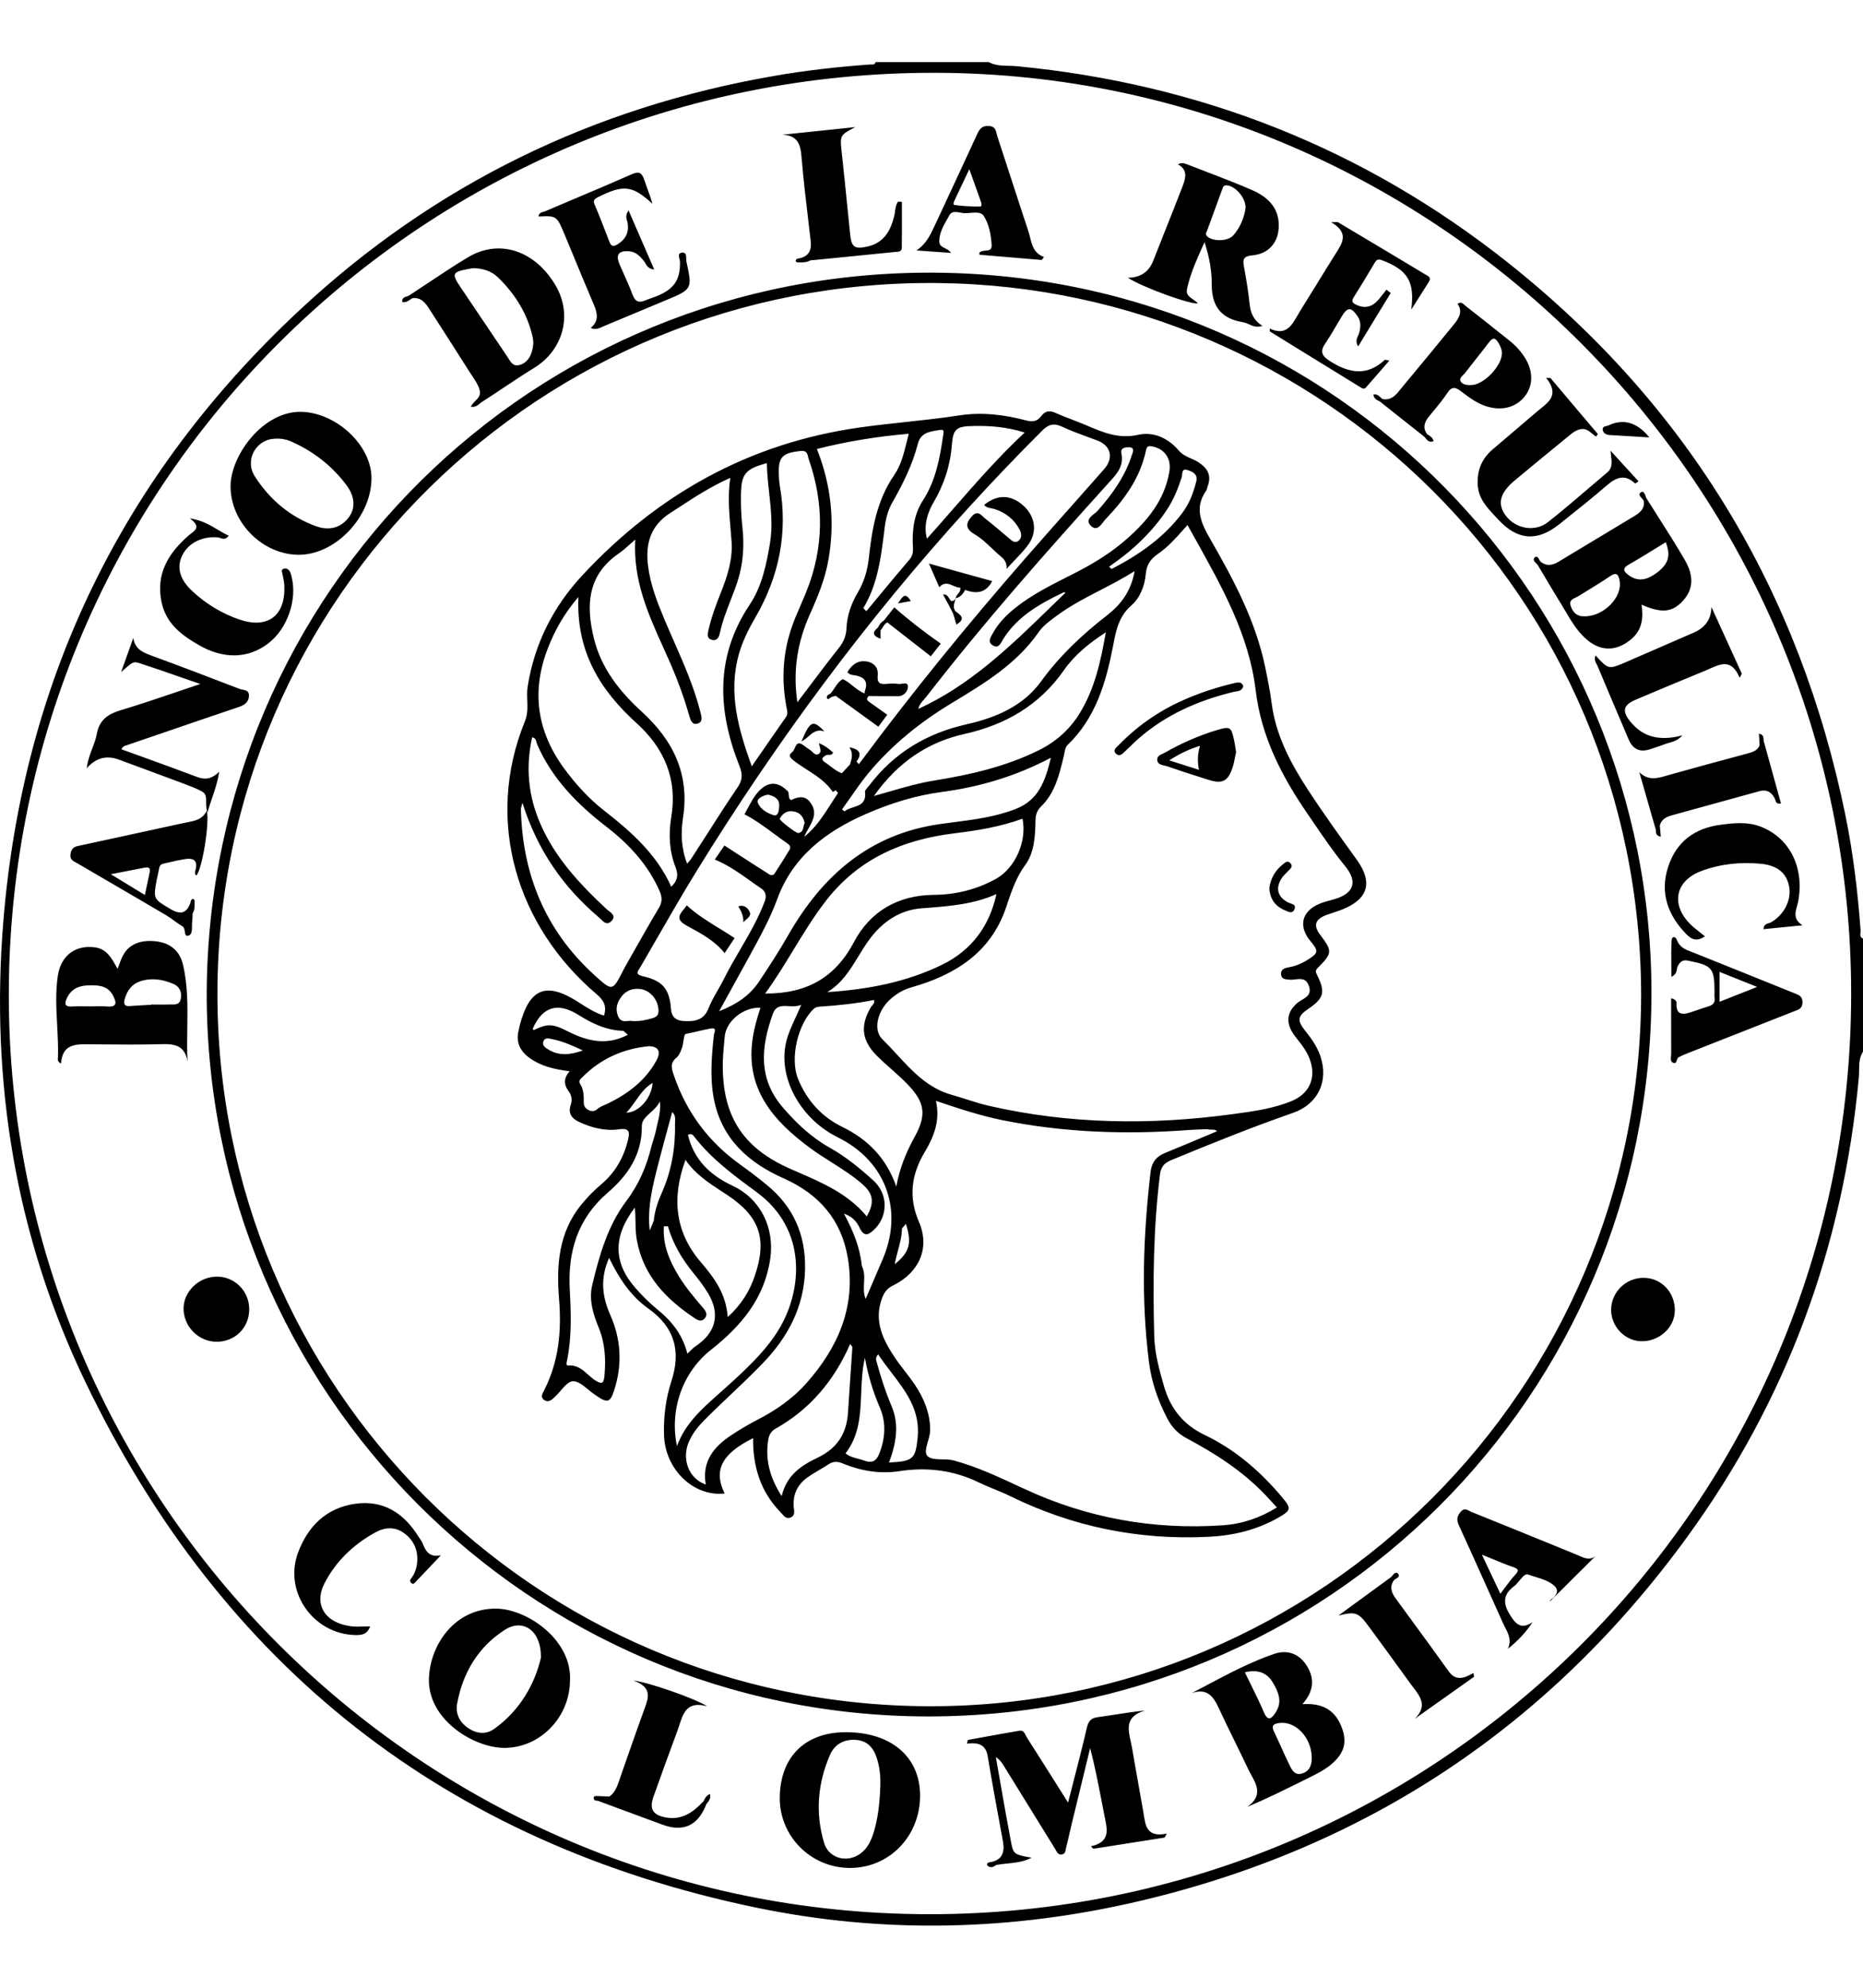 <svg width="45" height="48" viewBox="0 0 45 48" fill="none" xmlns="http://www.w3.org/2000/svg">
<path fill-rule="evenodd" clip-rule="evenodd" d="M44.942 22.467C44.873 21.541 44.765 20.62 44.58 19.71C43.472 14.279 40.779 9.802 36.435 6.351C32.959 3.59 28.984 2.023 24.561 1.599C24.497 1.593 24.433 1.591 24.368 1.59C24.202 1.586 24.036 1.582 23.882 1.5H21.15C21.132 1.561 21.087 1.56 21.043 1.558C21.032 1.557 21.02 1.557 21.009 1.558C20.234 1.614 19.462 1.7 18.696 1.834C14.323 2.591 10.486 4.459 7.245 7.481C2.96 11.474 0.556 16.409 0.08 22.254C-0.236 26.127 0.379 29.865 2.061 33.369C5.36 40.239 10.76 44.499 18.237 46.059C21.344 46.708 24.462 46.628 27.548 45.901C33.036 44.607 37.448 41.66 40.76 37.105C43.163 33.801 44.525 30.089 44.899 26.018C44.904 25.962 44.905 25.905 44.906 25.848C44.907 25.693 44.909 25.536 45 25.396V22.665C44.926 22.634 44.933 22.578 44.939 22.523C44.941 22.504 44.943 22.485 44.942 22.467ZM22.445 46.224C10.166 46.217 0.179 36.226 0.213 23.97C0.248 11.626 10.271 1.723 22.613 1.758C34.754 1.792 44.721 11.796 44.714 24.009C44.708 36.282 34.735 46.231 22.445 46.224ZM40.542 25.533C40.609 25.498 40.677 25.467 40.747 25.44C41.136 25.286 41.526 25.133 41.915 24.98L41.918 24.979L41.918 24.979L41.918 24.979L41.919 24.979L41.919 24.978L41.92 24.978L41.92 24.978L41.92 24.978L41.921 24.978L41.921 24.978L41.922 24.977L41.922 24.977L41.922 24.977L41.923 24.977L41.923 24.977L41.924 24.977L41.924 24.977L41.925 24.976L41.925 24.976L41.925 24.976L41.926 24.976L41.926 24.976L41.926 24.976C42.394 24.792 42.862 24.608 43.33 24.423C43.341 24.419 43.352 24.415 43.364 24.411C43.454 24.378 43.538 24.346 43.538 24.203C43.538 24.06 43.453 24.027 43.362 23.992C43.352 23.988 43.342 23.984 43.332 23.98C42.536 23.659 41.739 23.337 40.941 23.018C40.918 23.009 40.894 23 40.871 22.991C40.718 22.935 40.569 22.879 40.504 22.696C40.474 22.607 40.383 22.607 40.378 22.701C40.366 22.903 40.368 23.104 40.37 23.32V23.32V23.32V23.32V23.321V23.322C40.371 23.408 40.372 23.497 40.372 23.589C40.485 23.532 40.495 23.463 40.505 23.404C40.508 23.379 40.512 23.355 40.523 23.335C40.575 23.235 40.637 23.17 40.767 23.196C41.364 23.314 41.414 23.373 41.413 23.971C41.413 23.983 41.413 23.996 41.412 24.009C41.411 24.034 41.41 24.06 41.413 24.085C41.437 24.212 41.374 24.272 41.258 24.305C41.179 24.328 41.101 24.355 41.023 24.382L41.023 24.382C40.949 24.408 40.875 24.433 40.8 24.456C40.629 24.506 40.494 24.49 40.495 24.262L40.496 24.255L40.496 24.245C40.498 24.197 40.5 24.14 40.366 24.105L40.366 24.444C40.366 24.784 40.366 25.115 40.367 25.447C40.367 25.465 40.365 25.484 40.363 25.504L40.363 25.504C40.356 25.565 40.349 25.63 40.403 25.658C40.474 25.695 40.489 25.649 40.503 25.602C40.512 25.573 40.521 25.545 40.542 25.533ZM41.535 23.469L42.443 23.832C42.276 23.898 42.12 23.96 41.968 24.02L41.967 24.02C41.823 24.078 41.681 24.134 41.535 24.191V23.469ZM41.565 19.916C41.888 19.874 42.203 19.84 42.517 19.958C43.225 20.224 43.589 20.944 43.434 21.768C43.427 21.803 43.417 21.839 43.407 21.876L43.407 21.876C43.362 22.036 43.315 22.206 43.54 22.344C43.399 22.358 43.258 22.372 43.117 22.386L43.116 22.386C42.944 22.404 42.771 22.421 42.596 22.438C42.602 22.329 42.666 22.31 42.724 22.293C42.745 22.286 42.766 22.28 42.783 22.27C43.104 22.081 43.284 21.717 43.211 21.383C43.143 21.073 42.923 20.894 42.52 20.857C42.034 20.812 41.553 20.862 41.093 21.034C40.471 21.267 40.351 21.833 40.82 22.308C40.89 22.379 40.968 22.44 41.051 22.506C41.094 22.539 41.137 22.573 41.182 22.61C41.016 22.727 40.882 22.709 40.744 22.57C40.289 22.108 40.088 21.566 40.292 20.937C40.487 20.333 40.926 19.998 41.565 19.916ZM42.212 18.195C41.586 18.362 40.959 18.533 40.333 18.708C40.309 18.715 40.284 18.722 40.26 18.729C40.037 18.795 39.816 18.86 39.597 18.647C39.731 19.113 39.864 19.579 39.998 20.045C39.996 20.119 40.005 20.184 40.116 20.205L40.11 20.138C40.103 20.064 40.097 19.999 40.092 19.934C40.13 19.786 40.246 19.727 40.377 19.69C40.891 19.548 41.405 19.406 41.919 19.265L41.922 19.264L42.499 19.105C42.672 19.057 42.789 19.124 42.868 19.28C42.874 19.291 42.877 19.304 42.881 19.317C42.895 19.366 42.91 19.42 43.019 19.403L42.818 18.676C42.745 18.413 42.672 18.15 42.6 17.888L42.599 17.867C42.596 17.801 42.592 17.734 42.487 17.717C42.49 17.776 42.493 17.832 42.496 17.888L42.496 17.889L42.496 17.889L42.502 17.999C42.449 18.129 42.335 18.161 42.212 18.194L42.212 18.195ZM38.566 16.039C38.535 15.982 38.501 15.919 38.541 15.828C38.849 16.168 38.854 16.17 39.275 15.988C39.821 15.752 40.366 15.514 40.911 15.277C41.194 15.153 41.336 14.947 41.338 14.656L41.629 15.294C41.777 15.619 41.925 15.944 42.073 16.268L42.06 16.293C42.047 16.318 42.034 16.343 42.02 16.368C41.83 15.909 41.568 16.027 41.309 16.143C41.274 16.159 41.239 16.175 41.205 16.189C40.637 16.421 40.071 16.658 39.506 16.898C39.213 17.023 39.173 17.167 39.373 17.416C39.684 17.805 40.094 17.903 40.637 17.757C40.529 17.879 40.421 17.909 40.324 17.935L40.324 17.935C40.291 17.944 40.26 17.953 40.23 17.964C40.144 17.998 40.055 18.027 39.967 18.056C39.929 18.068 39.892 18.08 39.855 18.093C39.613 18.173 39.442 18.096 39.341 17.86L39.155 17.423C38.966 16.978 38.776 16.533 38.59 16.087C38.584 16.071 38.575 16.055 38.566 16.039L38.566 16.039ZM39.466 12.469C39.163 12.652 38.86 12.834 38.557 13.016L38.556 13.017L38.556 13.017C38.253 13.198 37.951 13.38 37.649 13.563C37.497 13.655 37.352 13.68 37.206 13.559C37.201 13.551 37.196 13.541 37.19 13.531C37.162 13.478 37.128 13.416 37.076 13.457C37.005 13.513 37.078 13.579 37.131 13.627L37.135 13.631C37.195 13.73 37.254 13.829 37.313 13.928L37.313 13.929L37.313 13.929C37.447 14.154 37.581 14.38 37.718 14.602C37.749 14.653 37.78 14.705 37.811 14.757L37.811 14.757L37.811 14.757L37.811 14.757C37.944 14.982 38.078 15.207 38.269 15.391C38.631 15.739 39.034 15.75 39.411 15.427C39.668 15.207 39.697 14.918 39.651 14.601C40.135 14.814 40.391 14.789 40.647 14.512C40.896 14.243 40.928 13.921 40.693 13.517C40.484 13.157 40.261 12.806 40.037 12.456L40.037 12.455C39.946 12.312 39.855 12.168 39.764 12.025L39.757 12.005C39.734 11.936 39.701 11.842 39.637 11.886C39.568 11.934 39.612 11.983 39.656 12.031C39.674 12.05 39.692 12.07 39.702 12.089C39.737 12.286 39.607 12.384 39.467 12.469L39.466 12.469ZM38.265 14.883C38.085 14.889 37.987 14.78 37.938 14.627C37.899 14.504 37.981 14.466 38.061 14.429C38.084 14.418 38.106 14.408 38.126 14.395C38.201 14.349 38.276 14.303 38.351 14.257C38.533 14.146 38.714 14.035 38.889 13.915C39.048 13.806 39.094 13.876 39.121 14.024C39.195 14.425 38.73 14.892 38.265 14.883ZM40.236 13.093C40.362 13.42 40.301 13.621 40.017 13.833C39.807 13.99 39.584 14.067 39.345 13.893C39.229 13.809 39.166 13.732 39.345 13.631C39.558 13.511 39.767 13.382 39.976 13.253L39.976 13.253L39.976 13.253L39.976 13.253L39.976 13.253L39.976 13.253L39.976 13.253L39.976 13.253L39.976 13.253L39.976 13.252L39.976 13.252C40.063 13.199 40.149 13.146 40.236 13.093ZM38.916 31.622C38.921 31.198 39.279 30.851 39.706 30.857C40.134 30.862 40.462 31.211 40.455 31.653C40.448 32.062 40.073 32.4 39.639 32.388C39.242 32.377 38.911 32.027 38.916 31.622ZM22.627 6.585C12.872 6.492 5.035 14.276 4.993 23.983C4.984 33.608 12.785 41.434 22.399 41.448C32.077 41.462 39.862 33.701 39.89 24.023C39.917 14.54 32.326 6.677 22.627 6.585ZM22.439 41.202C12.92 41.18 5.231 33.465 5.252 23.966C5.273 14.436 13.061 6.724 22.672 6.835C31.91 6.943 39.615 14.389 39.641 24.011C39.627 33.521 31.92 41.224 22.439 41.202ZM37.746 10.647C37.358 10.965 36.969 11.283 36.584 11.605C36.223 11.908 36.161 12.174 36.374 12.456C36.61 12.768 37.073 12.857 37.388 12.61C37.736 12.336 38.073 12.048 38.41 11.759C38.548 11.641 38.686 11.523 38.825 11.406C38.951 11.299 38.934 11.161 38.912 10.974C38.908 10.944 38.904 10.914 38.901 10.883C39.102 11.103 39.271 11.287 39.434 11.465L39.578 11.623C39.556 11.638 39.538 11.65 39.525 11.659L39.525 11.659L39.525 11.659C39.507 11.672 39.498 11.678 39.496 11.676C39.247 11.439 39.036 11.527 38.808 11.725C38.483 12.006 38.146 12.275 37.809 12.543L37.663 12.66C37.13 13.086 36.653 13.048 36.19 12.546C36.166 12.52 36.141 12.495 36.117 12.469L36.117 12.468C35.915 12.253 35.714 12.039 35.694 11.713C35.673 11.368 35.787 11.082 36.049 10.857C36.197 10.73 36.345 10.605 36.493 10.479L36.493 10.479L36.495 10.478L36.495 10.477L36.495 10.477C36.7 10.303 36.905 10.129 37.109 9.953C37.141 9.925 37.175 9.898 37.209 9.871L37.209 9.871C37.432 9.693 37.658 9.513 37.346 9.125L37.452 9.13C37.67 9.388 37.889 9.647 38.107 9.905C38.27 10.098 38.434 10.291 38.597 10.483L38.574 10.511L38.561 10.527L38.549 10.543C38.521 10.524 38.494 10.501 38.467 10.479C38.381 10.406 38.295 10.335 38.167 10.366C38.046 10.396 37.957 10.472 37.867 10.548C37.849 10.563 37.831 10.578 37.812 10.593L37.746 10.647ZM38.714 10.384C38.729 10.467 38.797 10.5 38.883 10.505C39.171 10.521 39.46 10.539 39.801 10.56L39.801 10.56L39.802 10.56L39.839 10.562C39.543 10.197 39.213 10.101 38.847 10.275C38.835 10.28 38.819 10.284 38.803 10.288C38.754 10.299 38.701 10.312 38.714 10.384ZM36.565 38.31C36.3 38.506 36.306 38.726 36.467 38.986C36.6 39.202 36.732 39.369 37.018 39.171C36.854 39.426 36.659 39.626 36.42 39.817C36.517 39.614 36.437 39.457 36.355 39.298L36.355 39.298C36.338 39.264 36.32 39.229 36.304 39.194C36.154 38.863 36.005 38.532 35.857 38.2C35.654 37.747 35.45 37.294 35.243 36.843C35.183 36.714 35.185 36.626 35.276 36.514C35.359 36.413 35.432 36.452 35.501 36.489C35.517 36.498 35.534 36.507 35.551 36.514C36.307 36.817 37.06 37.124 37.814 37.432L37.814 37.432L37.815 37.432L37.815 37.432L37.815 37.432L37.815 37.432L37.815 37.432L37.816 37.433L37.816 37.433L37.816 37.433L37.816 37.433L37.816 37.433L37.817 37.433L37.817 37.433L37.817 37.433L37.817 37.433L37.818 37.434L37.818 37.434L37.818 37.434L37.818 37.434L37.818 37.434L37.819 37.434L37.819 37.434L37.819 37.434L37.819 37.434L37.819 37.434L37.82 37.434L37.82 37.434L37.82 37.435L37.82 37.435L37.821 37.435L37.821 37.435L37.821 37.435L38.072 37.538C38.086 37.543 38.1 37.549 38.114 37.555L38.144 37.569C38.274 37.627 38.402 37.684 38.538 37.577C38.2 37.913 37.861 38.249 37.53 38.579L37.442 38.666C37.434 38.643 37.461 38.625 37.49 38.605C37.509 38.592 37.528 38.579 37.541 38.563C37.642 38.444 37.631 38.354 37.501 38.258C37.377 38.167 37.235 38.124 37.094 38.081L37.094 38.081C37.038 38.064 36.982 38.047 36.926 38.026C36.853 37.999 36.808 38.048 36.765 38.095L36.758 38.102C36.737 38.125 36.717 38.149 36.697 38.173C36.656 38.223 36.615 38.272 36.565 38.31ZM35.794 37.541C35.947 37.865 36.07 38.124 36.241 38.486C36.283 38.431 36.322 38.379 36.358 38.329L36.359 38.328L36.359 38.327L36.361 38.326L36.361 38.326L36.361 38.326C36.438 38.221 36.507 38.128 36.584 38.045C36.675 37.946 36.711 37.895 36.547 37.84C36.389 37.787 36.236 37.723 36.058 37.649C35.976 37.615 35.889 37.579 35.794 37.541ZM33.761 9.481C33.665 9.596 33.549 9.669 33.39 9.635C33.376 9.624 33.362 9.611 33.349 9.598C33.304 9.556 33.258 9.512 33.174 9.528C33.184 9.624 33.252 9.657 33.319 9.69L33.33 9.695L34.407 10.549C34.414 10.557 34.421 10.566 34.428 10.574L34.428 10.574C34.476 10.634 34.526 10.696 34.628 10.652C34.602 10.56 34.537 10.523 34.471 10.486C34.365 10.339 34.399 10.204 34.504 10.073C34.546 10.02 34.589 9.968 34.632 9.916L34.633 9.916C34.747 9.778 34.861 9.64 34.959 9.491C35.069 9.322 35.159 9.347 35.295 9.452C35.497 9.607 35.701 9.76 35.956 9.827C36.301 9.919 36.622 9.83 36.828 9.575C37.028 9.325 37.039 8.988 36.854 8.672C36.752 8.499 36.618 8.352 36.462 8.227C36.107 7.943 35.752 7.66 35.393 7.381C35.385 7.374 35.377 7.367 35.369 7.359C35.331 7.323 35.288 7.283 35.205 7.336C35.335 7.514 35.247 7.676 35.133 7.816C34.776 8.256 34.414 8.693 34.052 9.129L33.761 9.481L33.761 9.481ZM35.659 8.66L35.659 8.66L35.659 8.66L35.659 8.66L35.659 8.66C35.763 8.529 35.867 8.398 35.968 8.264C36.061 8.139 36.122 8.159 36.193 8.277C36.242 8.359 36.282 8.444 36.278 8.542C36.266 8.853 35.83 9.298 35.537 9.298C35.438 9.304 35.326 9.288 35.281 9.21C35.246 9.149 35.298 9.098 35.347 9.049C35.364 9.033 35.38 9.017 35.393 9C35.48 8.886 35.569 8.773 35.659 8.66ZM35.599 40.45L35.606 40.49C35.368 40.659 35.131 40.827 34.894 40.995L34.888 40.999L34.883 41.002C34.646 41.17 34.408 41.339 34.171 41.507C34.486 41.201 34.307 40.968 34.131 40.739C34.107 40.708 34.083 40.676 34.06 40.645C33.739 40.199 33.414 39.756 33.09 39.313L33.089 39.313L33.089 39.313L33.089 39.312L33.089 39.312L33.089 39.312L33.088 39.312L33.088 39.311L33.088 39.311L33.088 39.311L33.088 39.311L33.087 39.31L33.087 39.31L33.087 39.31L33.087 39.31L33.087 39.309L33.087 39.309L33.086 39.309L33.086 39.309L33.086 39.308L33.086 39.308L33.086 39.308L33.086 39.308L33.085 39.307L33.085 39.307L33.085 39.307L33.085 39.307L33.085 39.306L33.084 39.306L33.084 39.306L33.084 39.306L33.074 39.292C32.808 38.929 32.751 38.911 32.33 39.012L32.339 39.005C32.761 38.696 33.184 38.388 33.607 38.079L33.615 38.069C33.657 38.015 33.715 37.942 33.768 37.998C33.826 38.062 33.76 38.1 33.704 38.133C33.694 38.139 33.685 38.144 33.677 38.15C33.56 38.305 33.604 38.452 33.706 38.591C33.844 38.782 33.984 38.972 34.123 39.162C34.414 39.559 34.706 39.957 34.991 40.358C35.163 40.6 35.367 40.529 35.591 40.398L35.599 40.45ZM30.672 7.935C30.672 7.957 30.672 7.972 30.671 7.983C30.671 7.996 30.67 8.001 30.672 8.003C31.396 8.45 32.12 8.897 32.846 9.342L32.852 9.345L32.864 9.353L32.864 9.353C32.902 9.378 32.948 9.409 32.996 9.354L33.292 9.015L33.559 8.708C33.528 8.703 33.505 8.697 33.488 8.694C33.464 8.689 33.454 8.686 33.449 8.69C33.019 9.091 32.587 9.013 32.131 8.724C31.942 8.604 31.87 8.504 32.008 8.299C32.105 8.157 32.192 8.009 32.279 7.86L32.279 7.859C32.322 7.788 32.364 7.716 32.407 7.645C32.55 7.408 32.635 7.408 32.792 7.639C32.88 7.769 32.868 7.902 32.828 8.046C32.822 8.066 32.813 8.087 32.803 8.108C32.772 8.175 32.736 8.251 32.806 8.365L33.076 7.921C33.252 7.632 33.422 7.353 33.593 7.074L33.553 7.044L33.553 7.044C33.532 7.027 33.51 7.011 33.489 6.995C33.463 7.027 33.439 7.059 33.414 7.091C33.358 7.163 33.303 7.235 33.238 7.297C33.101 7.426 32.94 7.443 32.764 7.362C32.667 7.317 32.635 7.277 32.701 7.174C32.873 6.903 33.039 6.627 33.203 6.35C33.247 6.275 33.281 6.246 33.379 6.283C33.997 6.517 34.178 6.794 34.088 7.477C34.16 7.363 34.225 7.26 34.287 7.164L34.288 7.161L34.289 7.161L34.29 7.159C34.369 7.035 34.441 6.921 34.513 6.807C34.576 6.707 34.509 6.671 34.444 6.636C34.435 6.63 34.425 6.625 34.416 6.62C33.718 6.201 33.02 5.783 32.32 5.367C32.31 5.361 32.295 5.361 32.26 5.363C32.236 5.364 32.202 5.366 32.154 5.366C32.584 5.618 32.432 5.858 32.277 6.103L32.254 6.139C32.093 6.394 31.936 6.65 31.778 6.907L31.777 6.907C31.652 7.11 31.527 7.313 31.401 7.515C31.378 7.551 31.357 7.589 31.335 7.627L31.335 7.627C31.195 7.87 31.056 8.113 30.672 7.935ZM30.716 16.98C30.817 17.764 31.179 18.438 31.6 19.082C31.973 19.653 32.373 20.207 32.772 20.76C33.157 21.293 33.058 21.696 32.456 21.948C32.38 21.98 32.301 22.006 32.222 22.032C32.157 22.053 32.092 22.075 32.028 22.099C31.761 22.203 31.72 22.351 31.891 22.577C32.185 22.966 32.186 23.016 31.832 23.371C31.762 23.441 31.782 23.481 31.813 23.543L31.821 23.56C32.017 23.956 31.975 24.107 31.615 24.352C31.34 24.539 31.321 24.636 31.533 24.899C31.683 25.085 31.817 25.279 31.894 25.506C32.097 26.107 31.837 26.663 31.234 26.873C30.242 27.217 29.27 27.611 28.298 28.011C28.122 28.084 28.042 28.17 28.017 28.374C27.857 29.668 27.846 30.966 27.88 32.265C27.891 32.679 28.003 33.086 28.12 33.488C28.278 34.027 28.588 34.407 29.107 34.656C29.843 35.008 30.451 35.538 30.974 36.162C31.197 36.426 31.187 36.472 30.881 36.647C30.36 36.944 29.796 37.08 29.199 37.11C27.518 37.195 25.921 36.873 24.408 36.132C24.284 36.071 24.156 36.018 24.027 35.965L24.027 35.965C23.902 35.914 23.776 35.862 23.654 35.803C23.037 35.5 22.391 35.423 21.718 35.526C21.245 35.598 20.79 35.518 20.355 35.339C20.226 35.286 20.125 35.285 20.011 35.361C19.938 35.41 19.862 35.455 19.786 35.499L19.786 35.499C19.69 35.556 19.595 35.612 19.505 35.676C19.263 35.848 19.148 36.088 19.172 36.387C19.173 36.402 19.175 36.416 19.177 36.431L19.177 36.431C19.187 36.514 19.197 36.598 19.106 36.641C19.003 36.691 18.942 36.619 18.886 36.553L18.886 36.553C18.874 36.539 18.862 36.525 18.85 36.513C18.374 36.023 18.184 35.423 18.191 34.728C17.427 35.109 17.228 35.509 17.504 36.065C16.755 36.148 16.062 35.486 16.039 34.648C16.026 34.211 16.081 33.772 16.216 33.358C16.455 32.625 16.297 32.05 15.658 31.597C15.236 31.298 14.953 30.872 14.713 30.376C14.49 30.875 14.546 31.315 14.741 31.753C15.006 32.35 15.035 32.962 14.832 33.582C14.74 33.864 14.673 33.883 14.43 33.721L14.42 33.714L14.396 33.697C14.384 33.688 14.372 33.68 14.36 33.672C14.307 33.637 14.254 33.593 14.201 33.549L14.201 33.549C14.08 33.45 13.96 33.352 13.841 33.353C13.738 33.355 13.637 33.472 13.536 33.589C13.492 33.639 13.448 33.69 13.404 33.731L13.404 33.731C13.326 33.805 13.242 33.884 13.134 33.799C13.056 33.736 13.097 33.661 13.133 33.594C13.137 33.585 13.142 33.576 13.146 33.568C13.502 32.868 13.567 32.128 13.503 31.356C13.437 30.551 13.495 29.762 14.038 29.093C14.188 28.908 14.355 28.742 14.536 28.587C14.864 28.307 15.065 27.95 15.168 27.533C15.213 27.347 15.212 27.232 14.953 27.27C14.617 27.318 14.293 27.235 13.987 27.092C13.811 27.01 13.717 26.888 13.785 26.684C13.824 26.569 13.811 26.452 13.74 26.358C13.612 26.191 13.614 26.033 13.759 25.869C13.395 25.822 13.065 25.749 12.78 25.539C12.551 25.369 12.455 25.151 12.531 24.869C12.536 24.85 12.54 24.832 12.543 24.813C12.547 24.794 12.55 24.776 12.555 24.757C12.792 23.859 13.194 23.701 13.969 24.198L14.007 24.223C14.192 24.341 14.377 24.46 14.591 24.525C14.657 24.3 14.591 24.16 14.411 24.007C12.492 22.381 11.694 19.834 12.679 17.417C12.749 17.247 12.742 17.078 12.736 16.909C12.732 16.798 12.728 16.687 12.746 16.576C12.91 15.542 13.363 14.649 14.069 13.89C15.886 11.938 18.089 10.704 20.751 10.325C21.124 10.272 21.498 10.231 21.872 10.191C22.308 10.144 22.743 10.098 23.177 10.03C23.714 9.947 24.258 10.013 24.784 10.152C24.943 10.193 25.055 10.178 25.151 10.047C25.244 9.921 25.353 9.906 25.499 9.972C25.632 10.032 25.77 10.085 25.907 10.137L25.907 10.137C26.017 10.18 26.127 10.222 26.235 10.268L26.252 10.275C26.645 10.443 27.024 10.604 27.485 10.501C27.864 10.416 28.215 10.577 28.473 10.88C28.554 10.976 28.66 11.023 28.765 11.07C28.822 11.095 28.879 11.12 28.932 11.153C29.166 11.298 29.271 11.475 29.17 11.745C29.165 11.758 29.161 11.772 29.158 11.786C29.152 11.81 29.146 11.833 29.132 11.852C28.83 12.286 29.028 12.661 29.251 13.048C29.808 14.018 30.332 15.004 30.561 16.114C30.62 16.402 30.679 16.69 30.716 16.98ZM28.553 11.463C28.551 11.486 28.549 11.509 28.543 11.528C28.455 11.798 28.35 12.061 28.193 12.299C27.824 12.861 27.34 13.307 26.788 13.685L26.822 13.715L26.829 13.721L26.851 13.74C27.511 13.398 28.114 12.983 28.565 12.377C28.732 12.153 28.826 11.898 28.894 11.631C28.941 11.446 28.805 11.391 28.686 11.351C28.568 11.312 28.56 11.389 28.553 11.463ZM21.793 29.658C21.791 29.661 21.786 29.666 21.786 29.666C21.785 29.843 21.74 30.013 21.692 30.19C21.663 30.299 21.633 30.41 21.612 30.528C21.975 30.234 22.028 30.021 21.883 29.554C21.865 29.575 21.847 29.596 21.829 29.616L21.829 29.616L21.793 29.658ZM20.346 27.213C20.959 27.512 21.406 27.959 21.649 28.65L21.65 28.651C21.733 28.197 21.892 27.817 22.095 27.449C22.388 26.919 22.341 26.614 21.913 26.175C21.79 26.048 21.657 25.93 21.525 25.812C21.409 25.71 21.294 25.607 21.184 25.498C20.811 25.127 20.773 24.767 21.037 24.319C21.046 24.305 21.057 24.292 21.068 24.279C21.098 24.245 21.129 24.209 21.114 24.147C20.684 24.233 20.251 24.279 19.817 24.307L19.81 24.308C19.758 24.311 19.71 24.315 19.662 24.357C19.275 24.709 19.075 25.554 19.275 26.049C19.486 26.569 19.841 26.966 20.346 27.213ZM20.385 29.307C20.619 29.74 20.775 30.14 20.818 30.573C20.885 30.704 20.878 30.843 20.87 30.983C20.863 31.112 20.857 31.242 20.91 31.365C21.048 31.044 21.186 30.722 21.324 30.401C21.548 29.875 21.587 29.349 21.459 28.876C21.305 28.308 20.911 27.819 20.307 27.501C20.284 27.488 20.26 27.476 20.236 27.464L20.236 27.464L20.236 27.464C20.184 27.437 20.132 27.41 20.082 27.381C19.26 26.895 18.8 25.964 18.989 25.163C19.036 24.965 19.12 24.781 19.214 24.578L19.214 24.578C19.259 24.479 19.307 24.376 19.353 24.264C19.255 24.307 19.149 24.301 19.05 24.296C18.888 24.287 18.741 24.279 18.667 24.485C18.382 25.276 18.303 26.048 18.918 26.753C19.244 27.129 19.598 27.465 20.033 27.709C20.425 27.928 20.77 28.21 21.099 28.51C21.223 28.623 21.304 28.761 21.342 28.906C21.414 29.182 21.335 29.486 21.109 29.697C20.978 29.82 20.872 29.875 20.767 29.656C20.703 29.521 20.612 29.384 20.385 29.307ZM20.085 28.067C19.912 27.958 19.739 27.848 19.575 27.727C18.674 27.065 17.984 26.28 18.186 25.04C18.224 24.806 18.288 24.579 18.369 24.334C17.947 24.317 17.532 24.666 17.504 25.04C17.499 25.105 17.493 25.169 17.487 25.234L17.487 25.234C17.476 25.358 17.464 25.483 17.46 25.607C17.424 26.907 17.91 27.709 19.097 28.228L19.16 28.256L19.258 28.298L19.259 28.299C19.876 28.566 20.487 28.831 20.936 29.373C21.129 29.04 21.093 28.825 20.835 28.599C20.604 28.395 20.344 28.231 20.085 28.067ZM20.736 23.091C20.536 23.418 20.336 23.747 19.982 23.958C20.962 23.893 21.899 23.718 22.766 23.291C23.462 22.948 23.896 22.375 24.069 21.59C23.518 21.837 22.944 21.881 22.366 21.926L22.259 21.934C21.743 21.974 21.335 22.247 21.022 22.656C20.917 22.794 20.826 22.942 20.736 23.091L20.736 23.091ZM22.557 21.609C23.088 21.604 23.588 21.481 24.053 21.225C24.52 20.968 24.811 20.316 24.698 19.77C24.161 19.966 23.605 20.056 23.039 20.125C21.826 20.275 20.765 20.721 19.977 21.718C19.672 22.105 19.418 22.523 19.161 22.944L19.161 22.944C18.947 23.296 18.731 23.65 18.482 23.992C19.482 23.997 20.171 23.611 20.626 22.75C21.022 22.002 21.695 21.617 22.557 21.609ZM23.04 19.855C23.546 19.789 24.049 19.724 24.534 19.535C25.089 19.318 25.248 18.861 25.384 18.298C24.523 18.751 23.656 19.004 22.752 19.124C22.119 19.208 21.517 19.395 20.932 19.649C19.961 20.07 19.154 20.676 18.777 21.703C18.602 22.178 18.363 22.614 18.123 23.052L18.055 23.176C17.902 23.456 17.748 23.735 17.58 24.039L17.37 24.419C17.803 24.25 18.113 24.034 18.333 23.705C18.58 23.335 18.822 22.962 19.043 22.576C19.866 21.137 21.009 20.14 22.703 19.9C22.815 19.884 22.927 19.869 23.039 19.855L23.039 19.855L23.039 19.855L23.039 19.855L23.039 19.855L23.04 19.855L23.04 19.855L23.04 19.855L23.04 19.855L23.04 19.855L23.04 19.855ZM18.556 19.19C18.457 19.2 18.349 19.253 18.311 19.314C18.299 19.334 18.294 19.357 18.302 19.378C18.356 19.534 18.532 19.638 18.685 19.684C18.724 19.695 18.752 19.687 18.771 19.665C18.813 19.62 18.819 19.523 18.821 19.459C18.828 19.281 18.696 19.224 18.556 19.19ZM19.102 19.589C19.023 19.588 18.96 19.619 18.91 19.667C18.881 19.696 18.856 19.731 18.834 19.769C18.815 19.802 19.226 20.125 19.284 20.116C19.354 20.103 19.38 20.065 19.396 20.018C19.401 20 19.405 19.982 19.409 19.964C19.416 19.933 19.422 19.902 19.437 19.875C19.399 19.687 19.287 19.593 19.102 19.589ZM22.575 18.847C23.445 18.706 24.297 18.511 25.096 18.115C25.518 17.905 25.846 17.608 26.087 17.212C26.444 16.626 26.587 15.971 26.711 15.269C26.3 15.536 25.956 15.817 25.698 16.185C25.108 17.028 24.291 17.502 23.3 17.723C22.406 17.923 21.693 18.404 21.109 19.221C21.232 19.186 21.351 19.152 21.468 19.119C21.855 19.007 22.21 18.905 22.575 18.847ZM23.357 17.488C24.054 17.331 24.712 17.052 25.142 16.46C25.595 15.837 26.138 15.325 26.741 14.858C27.066 14.605 27.32 14.286 27.406 13.791C27.131 13.965 26.85 14.11 26.574 14.253C26.216 14.438 25.866 14.619 25.545 14.855L25.517 14.875C25.357 14.992 25.195 15.11 25.083 15.272C24.555 16.03 23.789 16.494 23.024 16.957L22.96 16.996C22.216 17.447 21.548 17.987 20.989 18.654C20.828 18.848 20.683 19.056 20.538 19.264C20.472 19.359 20.406 19.453 20.338 19.547L20.355 19.559L20.355 19.559C20.371 19.571 20.386 19.582 20.401 19.594C20.456 19.544 20.532 19.519 20.61 19.495C20.767 19.444 20.926 19.393 20.894 19.124C20.89 19.088 20.927 19.047 20.963 19.007L20.963 19.007L20.963 19.007C20.977 18.991 20.991 18.976 21.002 18.961C21.6 18.172 22.395 17.704 23.357 17.488ZM27.348 10.967C27.371 10.902 27.405 10.805 27.277 10.801H27.278C27.199 10.8 27.057 10.801 27.087 10.947C27.151 11.254 26.977 11.444 26.799 11.638L26.755 11.687C25.249 13.354 23.761 15.036 22.385 16.813C22.366 16.837 22.345 16.86 22.324 16.884C22.262 16.954 22.199 17.024 22.184 17.118C23.439 16.543 24.399 15.611 25.355 14.682L25.355 14.681C25.481 14.559 25.607 14.436 25.734 14.315C25.733 14.314 25.73 14.313 25.728 14.311C25.719 14.306 25.704 14.298 25.695 14.302C25.128 14.574 24.583 14.875 24.234 15.429C24.225 15.445 24.215 15.461 24.206 15.478C24.157 15.565 24.106 15.656 23.988 15.589C23.851 15.511 23.918 15.399 23.976 15.302L23.986 15.285L23.994 15.27C24.128 15.036 24.313 14.848 24.522 14.681C24.92 14.364 25.371 14.137 25.821 13.91L25.965 13.837C26.405 13.613 26.825 13.356 27.198 13.031C27.706 12.588 28.128 12.087 28.245 11.391C28.299 11.079 28.134 10.833 27.822 10.778C27.728 10.762 27.701 10.782 27.679 10.884C27.541 11.537 27.165 12.056 26.715 12.526C26.695 12.546 26.675 12.573 26.654 12.6L26.654 12.6C26.576 12.701 26.487 12.818 26.363 12.709C26.215 12.579 26.328 12.488 26.43 12.407C26.461 12.383 26.491 12.359 26.512 12.335C26.867 11.935 27.174 11.506 27.339 10.991C27.341 10.984 27.344 10.976 27.348 10.967L27.348 10.967ZM25.667 10.309C25.457 10.209 25.328 10.243 25.161 10.41L25.16 10.412C24.559 11.013 23.973 11.626 23.403 12.251C20.935 14.96 18.759 17.9 16.828 21.031C16.487 21.585 16.162 22.149 15.837 22.714L15.837 22.714L15.837 22.714L15.837 22.714L15.837 22.714L15.837 22.715L15.837 22.715L15.837 22.715L15.837 22.715L15.836 22.715L15.836 22.715L15.836 22.715L15.836 22.715L15.836 22.715L15.836 22.715L15.836 22.715L15.836 22.715L15.836 22.716L15.836 22.716L15.836 22.716L15.835 22.717L15.835 22.717L15.835 22.717L15.835 22.717L15.835 22.717L15.835 22.718L15.835 22.718L15.835 22.718L15.835 22.718L15.835 22.718C15.712 22.931 15.589 23.144 15.466 23.357C15.459 23.369 15.45 23.382 15.442 23.394C15.395 23.463 15.348 23.532 15.521 23.572C16.004 23.682 16.171 23.874 16.208 24.369C16.223 24.571 16.346 24.644 16.493 24.654C16.747 24.672 16.995 24.657 17.115 24.347C17.174 24.197 17.255 24.056 17.335 23.915C17.387 23.825 17.438 23.736 17.484 23.644C17.604 23.402 17.74 23.168 17.877 22.934L17.877 22.934L17.877 22.934C18.097 22.556 18.318 22.177 18.473 21.763C18.528 21.615 18.479 21.517 18.39 21.457C18.301 21.397 18.213 21.334 18.124 21.271C17.85 21.076 17.576 20.882 17.265 20.756L17.373 20.599L17.498 20.417L17.788 20.605C18.059 20.78 18.326 20.953 18.595 21.123C18.619 21.138 18.686 21.13 18.699 21.11C18.829 20.913 18.954 20.714 19.075 20.512C19.11 20.451 19.067 20.4 19.019 20.367C18.914 20.295 18.812 20.219 18.71 20.144L18.71 20.144C18.475 19.97 18.241 19.797 17.982 19.663C18.001 19.628 18.02 19.593 18.039 19.558L18.039 19.557L18.04 19.557L18.04 19.557L18.04 19.557L18.04 19.557L18.04 19.557L18.04 19.557L18.04 19.557L18.04 19.557C18.082 19.479 18.124 19.399 18.171 19.322C18.177 19.309 18.185 19.297 18.192 19.285L18.192 19.285L18.2 19.274C18.447 18.89 18.733 18.821 18.997 19.079C19.045 19.104 19.048 19.151 19.052 19.198C19.055 19.247 19.058 19.295 19.11 19.32C19.264 19.244 19.428 19.204 19.552 19.352C19.758 19.599 19.641 19.807 19.523 20.017L19.515 20.031L19.514 20.032C19.481 20.091 19.447 20.151 19.422 20.211C19.703 19.988 19.889 19.696 20.075 19.406L20.075 19.406C20.13 19.319 20.185 19.233 20.243 19.148C20.223 19.126 20.204 19.104 20.184 19.082L20.154 19.102C20.135 19.114 20.117 19.125 20.116 19.125C19.955 18.883 19.721 18.733 19.486 18.582C19.377 18.512 19.268 18.442 19.167 18.363C19.058 18.278 19.05 18.226 19.14 18.157C19.165 18.137 19.181 18.1 19.198 18.063L19.198 18.063C19.234 17.979 19.271 17.894 19.413 18C19.428 18.01 19.442 18.021 19.456 18.032L19.456 18.032C19.486 18.056 19.517 18.08 19.551 18.099C19.575 18.112 19.597 18.134 19.62 18.155C19.663 18.197 19.706 18.238 19.76 18.214C19.842 18.178 19.82 18.102 19.798 18.021C19.791 17.997 19.784 17.972 19.78 17.948C19.92 17.998 20.011 18.076 20.106 18.157L20.106 18.157L20.122 18.17C20.101 18.23 20.058 18.229 20.018 18.228C19.996 18.227 19.975 18.227 19.957 18.236C19.904 18.264 19.864 18.294 19.864 18.33C19.864 18.354 19.884 18.381 19.934 18.413C19.978 18.442 20.02 18.474 20.061 18.506L20.061 18.506L20.061 18.506L20.061 18.506L20.061 18.506L20.061 18.506L20.061 18.506L20.061 18.506L20.061 18.506L20.061 18.506L20.061 18.506L20.061 18.506L20.061 18.506L20.061 18.506L20.061 18.506L20.061 18.506L20.061 18.506L20.061 18.506L20.061 18.506L20.062 18.506L20.062 18.506L20.062 18.506L20.062 18.506L20.062 18.506L20.062 18.506L20.062 18.506L20.062 18.506L20.062 18.506C20.146 18.572 20.231 18.637 20.336 18.671C20.375 18.628 20.415 18.585 20.454 18.543L20.535 18.454L20.543 18.424C20.577 18.306 20.611 18.186 20.515 18.045C20.78 18.096 20.822 18.206 20.69 18.39L20.746 18.453C22.011 16.748 23.351 15.103 24.747 13.504C24.779 13.466 24.812 13.429 24.845 13.392C25.207 12.979 25.572 12.568 25.937 12.157L25.937 12.157C26.181 11.882 26.425 11.607 26.668 11.331C26.906 11.061 26.837 10.765 26.512 10.64C26.425 10.606 26.337 10.574 26.249 10.542L26.249 10.542C26.052 10.47 25.856 10.398 25.667 10.309ZM15.79 29.49C15.811 29.252 15.885 29.029 15.982 28.812C16.221 28.278 16.317 27.715 16.305 27.133C16.305 27.116 16.306 27.099 16.306 27.081C16.309 27.002 16.313 26.918 16.236 26.855C16.203 26.98 16.169 27.103 16.135 27.226C16.068 27.472 16.001 27.715 15.939 27.958L15.905 28.09C15.768 28.621 15.63 29.153 15.694 29.714C15.719 29.655 15.744 29.597 15.768 29.539C15.77 29.52 15.775 29.503 15.79 29.49ZM15.267 24.656C15.46 24.667 15.616 24.63 15.77 24.584C15.86 24.557 15.909 24.509 15.906 24.401C15.899 24.149 15.713 23.915 15.466 23.883C15.273 23.858 15.11 23.925 14.997 24.085C14.9 24.222 14.86 24.369 14.929 24.538C14.985 24.674 15.082 24.664 15.168 24.655C15.204 24.652 15.238 24.648 15.267 24.656ZM24.751 10.445C24.323 10.31 23.919 10.278 23.513 10.287C23.102 10.294 23.022 10.351 22.991 10.749C22.952 11.252 22.8 11.704 22.547 12.136C22.355 12.465 22.321 12.774 22.391 13.007C22.604 12.77 22.813 12.531 23.022 12.291C23.572 11.661 24.124 11.028 24.751 10.445ZM22.786 10.486C22.797 10.425 22.808 10.365 22.706 10.382L22.673 10.388L22.646 10.392L22.646 10.392L22.646 10.392C22.442 10.424 22.237 10.456 22.171 10.715C22.041 11.223 21.809 11.685 21.552 12.138C21.449 12.318 21.397 12.522 21.37 12.731L21.357 12.841C21.277 13.479 21.197 14.117 20.853 14.685L20.889 14.722L20.926 14.759C21.013 14.654 21.101 14.549 21.188 14.444L21.188 14.443L21.189 14.443C21.445 14.133 21.701 13.823 21.963 13.519C22.048 13.421 22.058 13.324 22.051 13.208C22.027 12.812 22.077 12.419 22.291 12.087C22.607 11.601 22.701 11.059 22.783 10.508L22.785 10.495L22.786 10.486L22.786 10.486ZM21.903 10.664C21.919 10.601 21.934 10.538 21.951 10.474C21.183 10.541 20.458 10.658 19.732 10.842C20.077 11.713 20.17 12.595 20.013 13.503C19.933 13.974 19.753 14.41 19.559 14.842C19.265 15.501 19.146 16.184 19.26 16.959C19.367 16.818 19.471 16.681 19.572 16.546C19.805 16.236 20.027 15.942 20.256 15.654C20.375 15.506 20.44 15.357 20.447 15.168C20.46 14.86 20.562 14.576 20.718 14.311C20.869 14.054 20.953 13.783 20.985 13.483C21.063 12.775 21.179 12.079 21.6 11.47C21.762 11.235 21.831 10.957 21.903 10.664ZM19.52 11.035C19.502 10.958 19.483 10.876 19.347 10.889L19.346 10.89C18.886 10.936 18.789 11.039 18.814 11.493L18.814 11.508L18.814 11.508C18.818 11.578 18.822 11.649 18.834 11.719C19.036 12.858 18.822 13.92 18.243 14.915C18.076 15.201 17.93 15.497 17.841 15.819C17.59 16.738 17.831 17.598 18.159 18.506L18.363 18.209L18.364 18.209C18.579 17.898 18.779 17.608 18.982 17.319C19.033 17.246 19.019 17.178 19.003 17.106C19.001 17.096 18.999 17.086 18.997 17.076C18.876 16.44 18.905 15.81 19.107 15.196C19.172 14.997 19.256 14.804 19.34 14.611C19.388 14.5 19.436 14.389 19.481 14.277C19.903 13.221 19.908 12.156 19.534 11.087C19.528 11.071 19.524 11.053 19.52 11.035L19.52 11.035L19.52 11.035ZM15.2 13.157C15.109 13.238 15.031 13.308 14.945 13.367L14.945 13.366C14.188 13.888 14.15 14.615 14.345 15.414C14.524 16.145 14.97 16.701 15.509 17.193C16.263 17.882 16.661 18.698 16.498 19.746C16.442 20.107 16.451 20.477 16.597 20.856C16.614 20.836 16.628 20.819 16.642 20.804L16.642 20.804L16.642 20.804C16.666 20.776 16.686 20.754 16.701 20.73C16.814 20.556 16.926 20.381 17.038 20.205L17.038 20.205L17.038 20.205L17.038 20.205L17.038 20.205L17.038 20.205L17.038 20.205L17.038 20.205L17.038 20.204L17.038 20.204L17.039 20.204L17.039 20.204L17.039 20.204L17.039 20.204L17.039 20.204L17.039 20.204L17.039 20.204L17.039 20.204L17.039 20.203L17.039 20.203L17.039 20.203L17.039 20.203L17.039 20.203L17.039 20.203L17.039 20.203L17.04 20.203L17.04 20.203L17.04 20.203L17.04 20.203C17.294 19.804 17.548 19.406 17.815 19.016C17.937 18.836 17.94 18.696 17.863 18.502C17.332 17.165 17.268 15.861 18.11 14.599C18.404 14.158 18.515 13.63 18.601 13.1C18.666 12.697 18.623 12.302 18.579 11.902V11.902V11.902V11.902V11.902V11.902V11.902V11.902C18.553 11.665 18.527 11.426 18.523 11.182C18.005 11.328 17.909 11.436 17.898 11.93C17.893 12.195 17.903 12.462 17.932 12.724C17.983 13.183 17.952 13.629 17.805 14.07C17.757 14.213 17.702 14.354 17.648 14.494L17.648 14.494L17.648 14.494L17.648 14.494L17.647 14.495L17.647 14.495L17.647 14.495L17.647 14.495L17.647 14.495L17.647 14.495L17.647 14.495L17.647 14.495L17.647 14.495L17.647 14.495L17.647 14.495L17.647 14.495L17.647 14.495L17.647 14.495L17.647 14.495L17.647 14.495L17.647 14.495L17.647 14.495L17.647 14.495L17.647 14.495L17.647 14.495L17.647 14.495L17.647 14.495L17.647 14.496L17.647 14.496C17.548 14.751 17.449 15.006 17.391 15.276C17.367 15.385 17.324 15.49 17.186 15.448C17.067 15.412 17.092 15.306 17.112 15.219L17.115 15.206C17.187 14.892 17.3 14.591 17.419 14.292C17.574 13.903 17.7 13.505 17.671 13.079C17.664 12.971 17.654 12.863 17.645 12.754L17.645 12.754C17.611 12.363 17.577 11.966 17.64 11.54C17.185 11.74 16.8 11.991 16.419 12.239L16.419 12.239L16.419 12.239L16.419 12.239C16.342 12.289 16.266 12.339 16.189 12.388C15.704 12.699 15.588 13.14 15.653 13.664C15.709 14.118 15.875 14.542 16.051 14.961C16.125 15.137 16.202 15.312 16.279 15.487L16.279 15.487C16.525 16.048 16.771 16.608 16.921 17.206L16.923 17.216C16.949 17.316 16.98 17.435 16.85 17.473C16.718 17.512 16.68 17.393 16.65 17.288C16.528 16.861 16.377 16.443 16.2 16.035C16.142 15.904 16.083 15.773 16.024 15.642L16.024 15.642L16.024 15.642L16.024 15.642L16.024 15.642L16.024 15.642L16.024 15.642L16.024 15.642L16.024 15.642L16.024 15.642L16.024 15.642L16.024 15.642L16.024 15.642L16.024 15.642L16.024 15.641L16.024 15.641L16.024 15.641L16.024 15.641L16.024 15.641L16.024 15.641L16.024 15.641L16.024 15.641L16.024 15.641L16.024 15.641L16.024 15.641L16.024 15.641L16.024 15.641L16.024 15.641L16.024 15.641C15.656 14.827 15.287 14.009 15.345 13.029C15.292 13.074 15.244 13.117 15.2 13.157ZM13.971 14.416C13.613 14.834 13.399 15.231 13.233 15.655C12.829 16.694 12.97 17.66 13.625 18.555C13.907 18.939 14.228 19.29 14.602 19.582C15.256 20.092 15.866 20.635 16.214 21.413C16.37 21.266 16.389 21.123 16.316 20.938C16.165 20.55 16.146 20.138 16.214 19.733C16.368 18.813 16.044 18.068 15.38 17.466C14.497 16.668 13.916 15.739 13.971 14.416ZM12.582 19.537C12.619 21.116 13.174 22.469 14.354 23.543C14.793 23.943 14.794 23.941 15.051 23.435C15.069 23.401 15.087 23.367 15.106 23.335C15.173 23.217 15.24 23.099 15.306 22.98C15.505 22.63 15.703 22.279 15.91 21.933C15.999 21.786 15.999 21.67 15.932 21.516C15.648 20.873 15.189 20.382 14.642 19.959C13.944 19.421 13.337 18.806 12.978 17.982C12.971 17.966 12.967 17.949 12.962 17.93C12.948 17.876 12.934 17.819 12.854 17.805C12.694 18.519 12.757 19.21 13.048 19.883C13.405 20.712 14.005 21.351 14.653 21.955C14.668 21.969 14.687 21.983 14.706 21.998C14.787 22.06 14.878 22.13 14.767 22.243C14.664 22.348 14.584 22.268 14.509 22.194C14.493 22.178 14.477 22.163 14.461 22.149C13.605 21.422 12.983 20.535 12.619 19.387C12.608 19.43 12.6 19.459 12.594 19.48C12.586 19.509 12.582 19.523 12.582 19.537ZM13.974 24.509C13.473 24.195 13.105 24.305 12.869 24.84C12.867 24.846 12.874 24.855 12.88 24.864C12.883 24.867 12.886 24.871 12.888 24.875C13.21 24.729 13.318 24.701 13.718 24.906C14.2 25.153 14.667 25.249 15.166 24.988L15.166 24.988C15.133 24.959 15.101 24.93 15.068 24.902C15.065 24.9 15.062 24.898 15.06 24.895L15.056 24.892C14.653 24.884 14.305 24.716 13.974 24.509ZM13.263 25.354L13.265 25.356C13.52 25.502 13.783 25.471 14.078 25.367C13.826 25.248 13.598 25.145 13.351 25.096L13.336 25.092L13.323 25.09C13.251 25.073 13.161 25.053 13.127 25.142C13.084 25.251 13.184 25.308 13.263 25.354ZM14.61 26.68C14.634 26.67 14.659 26.659 14.683 26.647L14.684 26.647C15.169 26.412 15.585 26.097 15.852 25.617C15.972 25.4 15.912 25.267 15.672 25.264C15.072 25.321 14.52 25.555 14.069 26.01L14.065 26.013L14.053 26.025C14.012 26.065 13.968 26.107 14.014 26.177C14.101 26.314 14.101 26.464 14.101 26.619L14.101 26.641C14.101 26.786 14.306 26.888 14.414 26.793C14.474 26.739 14.542 26.709 14.61 26.68ZM15.353 26.583C15.283 26.683 15.212 26.783 15.127 26.869C15.428 26.867 15.739 26.518 15.764 26.15C15.583 26.255 15.468 26.419 15.353 26.583ZM14.463 32.065C14.329 31.737 14.221 31.393 14.303 31.041C14.472 30.324 14.682 29.598 15.122 29.011C15.437 28.594 15.618 28.16 15.738 27.674C15.751 27.623 15.767 27.573 15.783 27.522L15.783 27.522C15.804 27.455 15.825 27.388 15.839 27.32C15.85 27.264 15.864 27.208 15.877 27.151L15.877 27.151C15.92 26.973 15.963 26.793 15.938 26.595C15.893 26.702 15.802 26.785 15.715 26.864C15.606 26.963 15.502 27.058 15.503 27.188C15.512 27.887 15.158 28.388 14.679 28.801C13.951 29.429 13.714 30.223 13.762 31.137C13.793 31.706 13.812 32.271 13.701 32.834L13.697 32.851C13.685 32.901 13.667 32.98 13.724 32.975C13.937 32.955 14.072 33.075 14.204 33.194C14.259 33.243 14.313 33.291 14.372 33.329C14.569 33.458 14.587 33.369 14.601 33.208C14.637 32.816 14.614 32.434 14.463 32.065ZM15.346 31.099C15.513 31.291 15.698 31.473 15.895 31.634L15.896 31.634C16.234 31.912 16.491 32.238 16.603 32.688C16.628 32.666 16.651 32.643 16.673 32.621L16.673 32.621C16.715 32.58 16.754 32.541 16.798 32.512C17.292 32.184 17.405 31.737 17.105 31.233C16.998 31.054 16.869 30.889 16.738 30.727C16.466 30.393 16.253 30.028 16.133 29.612C16.101 29.613 16.069 29.613 16.037 29.613H16.036C16.004 30.06 16.17 30.447 16.396 30.817C16.564 31.09 16.77 31.334 16.976 31.576L17.001 31.606C17.061 31.677 17.091 31.759 17.023 31.836C16.955 31.915 16.875 31.894 16.794 31.841C16.094 31.377 15.536 30.811 15.381 29.938C15.355 29.794 15.353 29.648 15.35 29.496C15.348 29.388 15.346 29.277 15.335 29.16C14.803 29.855 14.811 30.487 15.346 31.099ZM17.44 28.774C17.118 28.564 16.795 28.354 16.558 28.009C16.218 28.928 16.306 29.758 16.932 30.483C17.258 30.863 17.538 31.246 17.578 31.805C17.907 31.503 18.108 31.177 18.233 30.807C18.535 29.919 18.352 29.379 17.57 28.859C17.527 28.831 17.484 28.803 17.441 28.775L17.441 28.775L17.441 28.775L17.44 28.774ZM17.174 32.595C16.488 33.136 16.169 34.036 16.351 34.919L16.352 34.919C16.523 34.452 16.845 34.122 17.19 33.812C17.259 33.749 17.329 33.687 17.399 33.624L17.4 33.624C17.52 33.517 17.641 33.409 17.76 33.299C18.163 32.924 18.556 32.542 18.837 32.061C19.363 31.161 19.52 29.701 18.274 28.786L18.25 28.768L18.25 28.768C17.71 28.371 17.166 27.971 16.753 27.427C16.724 27.388 16.678 27.373 16.616 27.404C16.763 28.01 17.152 28.378 17.7 28.636C18.382 28.958 18.712 29.662 18.605 30.396C18.467 31.354 17.9 32.022 17.174 32.595ZM17.048 35.849C16.949 35.286 17.247 34.93 17.674 34.65C17.878 34.515 18.091 34.39 18.31 34.277C18.751 34.049 19.155 33.768 19.484 33.395C20.245 32.533 20.675 31.554 20.479 30.378C20.324 29.453 19.782 28.835 18.931 28.456C18.079 28.077 17.429 27.502 17.243 26.535C17.145 26.027 17.188 25.516 17.242 25.006C17.243 24.992 17.248 24.974 17.254 24.956C17.274 24.89 17.297 24.813 17.165 24.837C17.061 24.855 16.959 24.879 16.857 24.903C16.759 24.926 16.661 24.949 16.562 24.967C16.534 24.973 16.523 25.048 16.509 25.133C16.5 25.192 16.49 25.256 16.473 25.303C16.443 25.39 16.402 25.49 16.334 25.546C16.182 25.67 16.222 25.802 16.271 25.95C16.573 26.849 17.111 27.573 17.884 28.125C18.099 28.279 18.31 28.441 18.515 28.608C19.16 29.133 19.463 29.812 19.446 30.646C19.427 31.552 19.034 32.288 18.424 32.92C18.165 33.19 17.892 33.448 17.62 33.706C17.459 33.859 17.298 34.011 17.14 34.167C16.943 34.359 16.75 34.556 16.64 34.815C16.459 35.235 16.636 35.706 17.048 35.849ZM18.881 36.128C19.003 35.612 19.366 35.383 19.751 35.199C20.219 34.976 20.451 34.619 20.483 34.113C20.504 33.779 20.527 33.445 20.549 33.111L20.55 33.11L20.55 33.11L20.55 33.109L20.55 33.109L20.55 33.108L20.55 33.108L20.55 33.107L20.55 33.107C20.563 32.914 20.576 32.722 20.589 32.529C20.58 32.516 20.571 32.503 20.562 32.49L20.561 32.49C20.553 32.478 20.545 32.466 20.536 32.454C20.152 33.329 19.572 34.031 18.73 34.501C18.616 34.566 18.572 34.664 18.555 34.776C18.482 35.249 18.593 35.68 18.881 36.128ZM20.873 35.27C21.059 35.339 21.168 35.288 21.241 35.097C21.384 34.728 21.409 34.357 21.254 33.994C21.093 33.619 20.973 33.236 20.891 32.789C20.825 33.073 20.813 33.362 20.802 33.647C20.781 34.16 20.76 34.66 20.423 35.096C20.516 35.171 20.622 35.199 20.727 35.226L20.727 35.226C20.777 35.239 20.826 35.252 20.873 35.27ZM21.474 35.316C22.051 35.288 22.116 35.237 22.166 34.709C22.229 34.053 21.881 33.6 21.527 33.138L21.527 33.138L21.527 33.138L21.527 33.138L21.527 33.138L21.527 33.138L21.527 33.138L21.527 33.138L21.527 33.138L21.527 33.138L21.527 33.138L21.527 33.138L21.527 33.138L21.527 33.138L21.527 33.138L21.527 33.138L21.527 33.138L21.527 33.138L21.527 33.138L21.527 33.138L21.527 33.138L21.527 33.138L21.527 33.138L21.527 33.138L21.527 33.138L21.527 33.138L21.527 33.138L21.527 33.138L21.527 33.138C21.418 32.996 21.308 32.853 21.21 32.703C21.155 32.778 21.154 32.808 21.165 32.849C21.266 33.231 21.388 33.605 21.542 33.972C21.727 34.418 21.641 34.87 21.474 35.316ZM27.791 28.305C27.819 28.066 27.929 27.927 28.142 27.841C28.459 27.712 28.775 27.579 29.091 27.446L29.091 27.446L29.091 27.446L29.091 27.446L29.091 27.446L29.091 27.446L29.092 27.446L29.092 27.446L29.092 27.446L29.092 27.446L29.092 27.446L29.092 27.445L29.093 27.445L29.093 27.445L29.093 27.445L29.093 27.445L29.093 27.445L29.093 27.445L29.093 27.445L29.093 27.445L29.094 27.445L29.094 27.445L29.094 27.445L29.094 27.445L29.398 27.317C29.357 27.277 29.307 27.277 29.258 27.278C29.225 27.279 29.192 27.279 29.162 27.267C29.116 27.27 29.07 27.271 29.023 27.273L29.023 27.273C28.918 27.276 28.812 27.28 28.707 27.288C27.198 27.401 25.697 27.35 24.209 27.049C23.676 26.941 23.159 26.769 22.608 26.584C22.713 27.067 22.559 27.447 22.332 27.827C22.017 28.354 21.937 28.909 22.197 29.506C22.467 30.129 22.21 30.726 21.576 31.039C21.437 31.107 21.364 31.195 21.309 31.338C21.096 31.897 21.328 32.354 21.623 32.795C21.697 32.905 21.778 33.01 21.86 33.115C21.941 33.22 22.022 33.325 22.096 33.435C22.314 33.762 22.463 34.112 22.468 34.519C22.47 34.612 22.44 34.715 22.412 34.812C22.372 34.954 22.334 35.085 22.4 35.157C22.469 35.234 22.611 35.237 22.76 35.241H22.76C22.859 35.243 22.96 35.245 23.046 35.269C23.607 35.423 24.135 35.67 24.661 35.916L24.727 35.946C26.253 36.659 27.857 36.946 29.533 36.833C29.996 36.802 30.429 36.657 30.843 36.402C30.805 36.361 30.769 36.322 30.735 36.285C30.673 36.217 30.616 36.154 30.557 36.092C30.007 35.517 29.346 35.095 28.65 34.724C28.45 34.616 28.307 34.463 28.202 34.265C27.974 33.834 27.815 33.38 27.754 32.897C27.558 31.366 27.613 29.835 27.791 28.305ZM32.116 21.746C32.163 21.733 32.21 21.721 32.257 21.706C32.708 21.563 32.795 21.289 32.493 20.918C32.214 20.577 31.966 20.214 31.719 19.851C31.673 19.784 31.627 19.716 31.581 19.649C30.96 18.744 30.466 17.796 30.331 16.673C30.171 15.341 29.528 14.191 28.875 13.022C28.811 12.908 28.747 12.794 28.684 12.679C28.649 12.717 28.616 12.754 28.582 12.792L28.581 12.793L28.581 12.793C28.39 13.007 28.207 13.212 27.981 13.367C27.799 13.492 27.695 13.628 27.675 13.864C27.65 14.148 27.538 14.437 27.324 14.624C27.023 14.887 26.959 15.217 26.89 15.575L26.886 15.597C26.716 16.477 26.469 17.331 25.793 17.984C25.736 18.039 25.724 18.108 25.712 18.178L25.712 18.178C25.708 18.2 25.704 18.223 25.698 18.245L25.685 18.301C25.582 18.724 25.478 19.151 25.151 19.47C25.044 19.575 25.014 19.68 25.012 19.82C25.005 20.192 24.985 20.585 24.766 20.885C24.551 21.178 24.442 21.496 24.33 21.825L24.33 21.826L24.33 21.828C24.317 21.864 24.304 21.901 24.292 21.939C23.918 23.016 23.056 23.547 22.016 23.842C21.806 23.901 21.634 24.009 21.483 24.151C21.196 24.42 21.084 24.872 21.313 25.095C21.433 25.212 21.547 25.336 21.661 25.46L21.661 25.46C22.037 25.868 22.415 26.278 22.989 26.438C23.108 26.471 23.226 26.509 23.344 26.547L23.344 26.547L23.344 26.547L23.344 26.547L23.344 26.547L23.344 26.547L23.344 26.547L23.344 26.547L23.344 26.547L23.344 26.547L23.344 26.547L23.344 26.547L23.344 26.547L23.344 26.547L23.345 26.547L23.345 26.547L23.345 26.547L23.345 26.547L23.345 26.547L23.345 26.547L23.345 26.547L23.345 26.547L23.345 26.547L23.345 26.547L23.345 26.547L23.345 26.547L23.345 26.547L23.345 26.547C23.524 26.604 23.704 26.661 23.886 26.703C25.841 27.151 27.812 27.172 29.792 26.902L29.821 26.898H29.821C30.289 26.834 30.758 26.77 31.201 26.587C31.628 26.41 31.797 26.031 31.643 25.595C31.573 25.395 31.448 25.235 31.32 25.073L31.282 25.023C31.046 24.721 31.073 24.448 31.333 24.222C31.365 24.194 31.405 24.17 31.445 24.146C31.566 24.075 31.688 24.003 31.613 23.801C31.547 23.62 31.418 23.635 31.29 23.65H31.29H31.29H31.29H31.29H31.29H31.29H31.29H31.29H31.29H31.29H31.29H31.29H31.29H31.29H31.29H31.29H31.29H31.29H31.29H31.29H31.29H31.29H31.29H31.29H31.29H31.29H31.29H31.29C31.241 23.656 31.193 23.662 31.148 23.657L31.132 23.655L31.116 23.654C31.04 23.648 30.963 23.641 30.945 23.545C30.922 23.419 31.023 23.377 31.116 23.361C31.29 23.333 31.444 23.267 31.589 23.175C31.849 23.011 31.855 22.967 31.654 22.727C31.353 22.368 31.441 22.001 31.877 21.822C31.954 21.791 32.035 21.768 32.116 21.746ZM32.394 41.676C32.223 41.261 31.899 41.123 31.459 41.152C31.726 40.853 31.759 40.554 31.58 40.249C31.408 39.955 31.121 39.82 30.777 39.938C30.216 40.13 29.694 40.406 29.163 40.686L29.163 40.687L29.163 40.687L29.163 40.687C29.038 40.753 28.912 40.819 28.785 40.885C29.152 40.759 29.304 40.958 29.433 41.235C29.558 41.506 29.689 41.774 29.821 42.041L29.821 42.042L29.821 42.042L29.821 42.042L29.821 42.042L29.821 42.042L29.821 42.042L29.821 42.042L29.821 42.042L29.821 42.042L29.821 42.042L29.821 42.043L29.821 42.043L29.821 42.043L29.821 42.043L29.821 42.043L29.821 42.043L29.821 42.043L29.821 42.043L29.821 42.043L29.822 42.043L29.822 42.043L29.822 42.043L29.822 42.043L29.822 42.043L29.822 42.044L29.822 42.044L29.822 42.044C29.931 42.267 30.041 42.49 30.147 42.715C30.169 42.763 30.196 42.812 30.223 42.86C30.36 43.11 30.501 43.366 30.128 43.633C30.619 43.425 31.07 43.201 31.521 42.976L31.557 42.958L31.607 42.933C31.824 42.826 32.041 42.719 32.22 42.548C32.496 42.284 32.537 42.022 32.394 41.675V41.676ZM30.529 41.349C30.436 41.13 30.331 40.916 30.22 40.692C30.171 40.591 30.12 40.488 30.069 40.382C30.372 40.312 30.592 40.381 30.738 40.62C30.879 40.85 30.985 41.095 30.81 41.356C30.722 41.489 30.632 41.588 30.529 41.349ZM31.451 42.826C31.273 42.88 31.206 42.742 31.147 42.621L31.14 42.606C31.071 42.467 31.007 42.324 30.943 42.182C30.887 42.058 30.831 41.934 30.771 41.811C30.705 41.673 30.755 41.63 30.888 41.609C31.29 41.546 31.682 41.956 31.685 42.449C31.686 42.624 31.632 42.772 31.451 42.826ZM30.958 21.208C30.801 21.451 30.861 21.663 31.117 21.794C31.134 21.802 31.154 21.809 31.174 21.816L31.174 21.816C31.238 21.837 31.303 21.859 31.27 21.95C31.227 22.068 31.134 22.026 31.059 21.992C31.048 21.987 31.038 21.983 31.028 21.978C30.798 21.882 30.675 21.703 30.66 21.447C30.69 21.215 30.798 21.023 30.984 20.875L30.997 20.864C31.053 20.819 31.111 20.771 31.176 20.853C31.228 20.919 31.184 20.964 31.14 21.008L31.128 21.02C31.114 21.034 31.1 21.048 31.086 21.062L31.086 21.062C31.04 21.108 30.993 21.154 30.958 21.208ZM29.832 16.492C29.445 16.582 29.068 16.701 28.701 16.855C28.064 17.12 27.502 17.497 27.022 17.993C27.014 18.002 27.004 18.01 26.995 18.019C26.941 18.069 26.879 18.127 26.958 18.202C27.036 18.277 27.105 18.211 27.163 18.155L27.175 18.144C27.219 18.104 27.262 18.062 27.305 18.02L27.305 18.02L27.305 18.02L27.305 18.02L27.305 18.02L27.305 18.02L27.305 18.019L27.305 18.019L27.305 18.019L27.305 18.019C27.371 17.956 27.436 17.892 27.505 17.832C28.169 17.253 28.951 16.913 29.8 16.707C29.817 16.703 29.835 16.701 29.854 16.698C29.927 16.687 30.003 16.676 30.031 16.571C29.998 16.471 29.928 16.47 29.832 16.492ZM28.149 18.169C28.543 17.943 28.956 17.764 29.39 17.631L29.39 17.632C29.716 17.533 29.742 17.548 29.813 17.895C29.824 17.947 29.832 18 29.841 18.057L29.841 18.057C29.846 18.09 29.851 18.124 29.857 18.16C29.849 18.196 29.842 18.234 29.835 18.273L29.834 18.273L29.834 18.273L29.834 18.273L29.834 18.273L29.834 18.273L29.834 18.273L29.834 18.273L29.834 18.273L29.834 18.273L29.834 18.273L29.834 18.273L29.834 18.273V18.273C29.818 18.359 29.801 18.448 29.773 18.533C29.659 18.872 29.522 18.937 29.184 18.829L28.993 18.768C28.725 18.683 28.457 18.597 28.192 18.504C28.171 18.497 28.147 18.491 28.123 18.486C28.043 18.469 27.958 18.45 27.952 18.348C27.948 18.262 28.021 18.229 28.091 18.197L28.091 18.197L28.091 18.197C28.111 18.188 28.131 18.179 28.149 18.169ZM28.518 18.449C28.665 18.496 28.806 18.541 28.961 18.59C28.918 18.378 28.929 18.203 28.985 18.009C28.726 18.092 28.502 18.194 28.244 18.361L28.517 18.449L28.518 18.449ZM28.935 7.327C28.904 7.29 28.861 7.261 28.819 7.232C28.731 7.171 28.645 7.112 28.67 6.988C28.741 6.64 28.885 6.317 29.055 5.935L29.095 5.846C29.221 6.235 29.27 6.558 29.269 6.867C29.268 7.41 29.506 7.696 30.025 7.781C30.073 7.789 30.118 7.809 30.165 7.83C30.259 7.872 30.358 7.917 30.493 7.869C30.274 7.731 30.205 7.551 30.183 7.334C30.152 7.034 30.102 6.734 30.047 6.437C30.015 6.268 30.032 6.187 30.239 6.168C30.658 6.132 30.897 5.841 30.888 5.42C30.878 4.991 30.599 4.747 30.25 4.593C30.084 4.52 29.917 4.451 29.749 4.385C29.527 4.296 29.304 4.211 29.081 4.126L29.081 4.125C28.935 4.07 28.789 4.014 28.643 3.957C28.579 3.932 28.514 3.935 28.453 3.969C28.703 4.105 28.636 4.311 28.561 4.508C28.412 4.893 28.26 5.278 28.107 5.662L28.106 5.664C28.023 5.876 27.939 6.087 27.855 6.299C27.748 6.569 27.544 6.705 27.242 6.707C27.61 6.943 28.749 7.355 28.935 7.327ZM29.16 5.562C29.272 5.252 29.386 4.943 29.499 4.635L29.52 4.578L29.526 4.561C29.541 4.515 29.556 4.472 29.629 4.475C29.653 4.476 29.68 4.482 29.706 4.491C29.891 4.554 30.089 4.798 30.087 5.021C30.056 5.243 29.965 5.481 29.794 5.679C29.671 5.822 29.346 5.835 29.19 5.732C29.181 5.726 29.171 5.719 29.164 5.711C29.112 5.666 29.13 5.628 29.148 5.589L29.148 5.589L29.148 5.589L29.148 5.589L29.148 5.589L29.148 5.589C29.152 5.58 29.156 5.572 29.16 5.562ZM27.628 43.828C27.67 44.102 27.711 44.375 28.184 44.277V44.278L28.171 44.3L28.156 44.326C28.147 44.342 28.138 44.358 28.129 44.374L27.123 44.532L26.41 44.644L26.35 44.584C26.81 44.485 26.751 44.2 26.69 43.906L26.679 43.852C26.656 43.736 26.634 43.62 26.611 43.503L26.611 43.503C26.528 43.075 26.445 42.644 26.332 42.212L26.188 42.805C26.085 43.23 25.981 43.655 25.878 44.08C25.862 44.148 25.847 44.215 25.831 44.283C25.807 44.391 25.782 44.498 25.754 44.605L25.751 44.617C25.749 44.627 25.747 44.637 25.746 44.647C25.735 44.707 25.724 44.771 25.645 44.782C25.567 44.793 25.534 44.733 25.503 44.678C25.497 44.666 25.491 44.655 25.484 44.644C25.248 44.264 25.013 43.882 24.778 43.501C24.6 43.213 24.423 42.926 24.245 42.639C24.198 42.561 24.144 42.487 24.054 42.43C24.091 42.637 24.127 42.845 24.164 43.053L24.164 43.053L24.164 43.053L24.164 43.053L24.164 43.053L24.164 43.053L24.164 43.054L24.164 43.054L24.164 43.054L24.164 43.054L24.164 43.054L24.164 43.055L24.164 43.055L24.164 43.055L24.164 43.056L24.164 43.056L24.164 43.056L24.164 43.056L24.164 43.057L24.164 43.057L24.164 43.057L24.165 43.058L24.165 43.058L24.165 43.058L24.165 43.058L24.165 43.059L24.165 43.059L24.165 43.059L24.165 43.06L24.165 43.06L24.165 43.06L24.165 43.06L24.165 43.061L24.165 43.061C24.25 43.547 24.335 44.032 24.428 44.516C24.479 44.778 24.52 44.79 24.918 44.859C24.735 44.958 24.533 44.979 24.331 45H24.331C24.24 45.01 24.148 45.019 24.058 45.036C23.995 45.091 23.924 45.111 23.857 45.054C23.827 45.029 23.841 44.988 23.887 44.973C24.192 44.933 24.278 44.751 24.226 44.468L24.18 44.218C24.069 43.612 23.957 43.007 23.856 42.4C23.808 42.119 23.617 42.072 23.356 42.106L23.363 42.075C23.368 42.056 23.372 42.037 23.377 42.019L23.378 42.016C23.494 41.995 23.609 41.974 23.725 41.953C24.026 41.898 24.327 41.843 24.629 41.793C24.714 41.779 24.745 41.842 24.775 41.903C24.784 41.921 24.793 41.939 24.802 41.954C25.092 42.408 25.38 42.864 25.687 43.351L25.689 43.355L25.69 43.357L25.691 43.358L25.691 43.358L25.799 43.529C25.844 43.352 25.888 43.178 25.932 43.008C26.045 42.571 26.153 42.152 26.25 41.731C26.287 41.57 26.343 41.489 26.515 41.466C26.657 41.447 26.798 41.425 26.941 41.403L26.941 41.403L26.941 41.403H26.941C27.173 41.367 27.41 41.33 27.66 41.306C27.176 41.442 27.244 41.748 27.311 42.05C27.323 42.102 27.334 42.153 27.343 42.203C27.391 42.488 27.442 42.772 27.493 43.055L27.493 43.056L27.493 43.056L27.493 43.056L27.493 43.056L27.493 43.056L27.493 43.056L27.493 43.056L27.493 43.056L27.493 43.056L27.493 43.056L27.493 43.056L27.493 43.056L27.493 43.056L27.493 43.056L27.493 43.056L27.493 43.056L27.493 43.057L27.493 43.057L27.493 43.057L27.493 43.057L27.493 43.057L27.493 43.057L27.493 43.057L27.493 43.058L27.493 43.058L27.493 43.059L27.493 43.059L27.493 43.059L27.494 43.06L27.494 43.06L27.494 43.06L27.494 43.061L27.494 43.061L27.494 43.062L27.494 43.062L27.494 43.062L27.494 43.063L27.494 43.063L27.494 43.064L27.494 43.064C27.535 43.29 27.575 43.515 27.614 43.741C27.619 43.77 27.624 43.799 27.628 43.828ZM22.97 6.106C22.935 6.049 22.879 6.021 22.826 5.995C22.752 5.959 22.683 5.925 22.687 5.816C22.694 5.612 22.796 5.436 22.894 5.266C22.908 5.241 22.922 5.216 22.936 5.191C22.989 5.098 23.094 5.116 23.196 5.134C23.234 5.141 23.272 5.148 23.306 5.148C23.347 5.149 23.391 5.145 23.436 5.141C23.567 5.13 23.703 5.119 23.764 5.216C23.891 5.418 23.938 5.673 23.953 5.917C23.961 6.039 23.882 6.046 23.801 6.053C23.745 6.057 23.689 6.062 23.658 6.104C23.654 6.11 23.655 6.12 23.657 6.132C23.658 6.138 23.658 6.144 23.658 6.151L24.012 6.181C24.396 6.213 24.779 6.246 25.163 6.278L25.217 6.207C24.975 6.115 24.928 5.924 24.881 5.734C24.868 5.682 24.856 5.63 24.839 5.581C24.705 5.178 24.573 4.774 24.442 4.369L24.442 4.369L24.442 4.369L24.442 4.369C24.326 4.009 24.209 3.65 24.09 3.291C24.084 3.272 24.079 3.252 24.074 3.231C24.053 3.14 24.03 3.045 23.877 3.041C23.703 3.036 23.653 3.131 23.595 3.258C23.31 3.878 23.021 4.496 22.733 5.115L22.733 5.116L22.592 5.417L22.578 5.447C22.474 5.671 22.369 5.897 22.134 6.048L22.97 6.107L22.97 6.106ZM23.073 4.805C23.176 4.584 23.28 4.365 23.413 4.086L23.472 4.25L23.473 4.252C23.553 4.476 23.623 4.674 23.694 4.872C23.71 4.916 23.725 4.987 23.671 4.987C23.466 4.987 23.258 4.98 23.056 4.949C23.008 4.942 23.042 4.87 23.066 4.821L23.074 4.805H23.073ZM23.951 13.234C23.823 13.113 23.696 12.992 23.548 12.906L23.549 12.907C23.295 12.758 23.329 12.624 23.492 12.45C23.604 12.338 23.682 12.414 23.75 12.48C23.766 12.496 23.782 12.511 23.797 12.522C23.987 12.67 24.172 12.828 24.356 12.984L24.365 12.992L24.383 13.008C24.448 13.064 24.524 13.13 24.612 13.05C24.692 12.976 24.671 12.869 24.626 12.785C24.496 12.541 24.291 12.381 24.029 12.294C24.003 12.285 23.974 12.28 23.946 12.275C23.882 12.263 23.818 12.251 23.771 12.193C24.085 11.937 24.413 11.939 24.71 12.202C25.001 12.458 25.066 12.831 24.843 13.145C24.825 13.169 24.807 13.193 24.788 13.217L24.765 13.245C24.753 13.26 24.741 13.275 24.729 13.289C24.659 13.371 24.582 13.452 24.5 13.538L24.5 13.538L24.5 13.538L24.5 13.538C24.44 13.601 24.377 13.666 24.313 13.738C24.326 13.56 24.236 13.486 24.148 13.414C24.136 13.403 24.123 13.393 24.111 13.383C24.057 13.335 24.004 13.284 23.951 13.234ZM22.689 14.182C22.802 14.049 22.913 14.096 23.023 14.143C23.08 14.167 23.137 14.191 23.195 14.191C23.2 14.215 23.199 14.238 23.192 14.258C23.182 14.289 23.161 14.315 23.14 14.341C23.114 14.373 23.088 14.405 23.082 14.447H23.084C23.065 14.492 23.03 14.512 22.983 14.518C22.959 14.501 22.942 14.474 22.925 14.447C22.893 14.395 22.86 14.344 22.778 14.356L22.908 14.594L22.933 14.642L22.933 14.643C22.961 14.698 22.989 14.754 23.018 14.809C23.02 14.813 23.023 14.817 23.024 14.821C23.043 14.886 23.062 14.95 23.081 15.015L23.1 15.082C23.335 14.945 23.21 14.855 23.084 14.765L23.076 14.759C23.017 14.671 23.043 14.587 23.069 14.502C23.075 14.483 23.081 14.465 23.085 14.446C23.199 14.423 23.262 14.339 23.314 14.245C23.618 14.362 23.835 14.291 23.965 14.032L23.925 14.021C23.442 13.887 22.956 13.753 22.438 13.609C22.491 13.729 22.539 13.839 22.584 13.943L22.584 13.943C22.62 14.025 22.654 14.103 22.689 14.182ZM21.206 15.155C21.237 15.081 21.286 15.023 21.353 14.981L21.601 14.666C21.965 14.986 22.334 15.269 22.723 15.542L22.583 15.721L22.483 15.848L21.718 15.252L21.435 15.031C21.382 15.052 21.355 15.096 21.328 15.14L21.328 15.14C21.311 15.169 21.293 15.197 21.269 15.22V15.425C21.078 15.355 21.061 15.27 21.206 15.155ZM22.224 43.385C22.236 42.45 21.56 41.847 20.476 41.829C19.466 41.812 18.846 42.407 18.835 43.404C18.824 44.337 19.582 45.102 20.522 45.107C21.468 45.112 22.211 44.359 22.224 43.385ZM21.263 43.151C21.248 43.538 21.21 43.923 21.089 44.295C21.045 44.43 20.983 44.558 20.888 44.666C20.58 45.009 20.037 44.936 19.905 44.499C19.689 43.781 19.75 43.058 20.051 42.371C20.167 42.106 20.413 41.985 20.706 42.018C21.004 42.052 21.133 42.271 21.202 42.532C21.257 42.735 21.271 42.942 21.264 43.151L21.263 43.151ZM21.419 16.514C21.512 16.505 21.608 16.502 21.701 16.516H21.702C21.727 16.52 21.757 16.515 21.788 16.51C21.859 16.5 21.931 16.489 21.931 16.58C21.931 16.682 21.843 16.811 21.691 16.811C21.525 16.812 21.358 16.81 21.192 16.809L21.191 16.809L20.985 16.807C20.902 16.887 20.961 16.926 21.018 16.966L21.034 16.977C21.106 17.028 21.178 17.079 21.252 17.132L21.431 17.259C21.355 17.362 21.278 17.467 21.217 17.549C20.965 17.366 20.719 17.189 20.475 17.012L20.469 17.008L20.186 16.803C20.177 16.806 20.167 16.808 20.157 16.811C20.132 16.817 20.108 16.823 20.084 16.832C20.072 16.836 20.059 16.846 20.047 16.856C20.022 16.877 19.997 16.897 19.978 16.862C19.95 16.813 20.004 16.768 20.059 16.75C20.095 16.709 20.125 16.664 20.155 16.619L20.155 16.618C20.21 16.535 20.265 16.451 20.357 16.399C20.446 16.439 20.522 16.501 20.598 16.562L20.598 16.562C20.688 16.634 20.777 16.706 20.888 16.745C20.884 16.719 20.888 16.691 20.897 16.665C20.97 16.451 20.87 16.35 20.669 16.311C20.656 16.308 20.642 16.306 20.628 16.305C20.569 16.296 20.509 16.288 20.47 16.229C20.561 16.075 20.691 15.959 20.873 15.967C21.076 15.975 21.223 16.095 21.201 16.309C21.182 16.503 21.262 16.53 21.419 16.514ZM21.69 14.571C21.828 14.546 21.911 14.531 22.001 14.515C21.873 14.304 21.814 14.391 21.724 14.521L21.724 14.521C21.713 14.537 21.702 14.554 21.69 14.571ZM19.782 3.161C20.075 3.13 20.367 3.1 20.659 3.069L20.658 3.07C20.285 3.264 20.286 3.266 20.332 3.691L20.334 3.708C20.385 4.164 20.43 4.621 20.476 5.077C20.496 5.27 20.515 5.463 20.535 5.656C20.567 5.972 20.642 6.024 20.956 5.953C21.355 5.863 21.515 5.566 21.602 5.207C21.61 5.172 21.614 5.137 21.619 5.101C21.631 5.02 21.642 4.94 21.69 4.871C21.703 4.871 21.715 4.871 21.728 4.872C21.747 4.872 21.766 4.873 21.785 4.873C21.785 4.975 21.785 5.076 21.785 5.178V5.178V5.179V5.179V5.179V5.179V5.179V5.179V5.179V5.179V5.179V5.179V5.179V5.18V5.18C21.786 5.449 21.787 5.718 21.782 5.988C21.78 6.076 21.704 6.08 21.64 6.083C21.627 6.084 21.615 6.085 21.604 6.086C21.091 6.139 20.578 6.189 20.065 6.24L19.57 6.288C19.494 6.336 19.408 6.336 19.323 6.336C19.305 6.336 19.288 6.336 19.27 6.336C19.226 6.337 19.203 6.298 19.235 6.264C19.248 6.248 19.274 6.244 19.299 6.24C19.31 6.238 19.322 6.236 19.332 6.233C19.546 6.176 19.606 6.03 19.582 5.823C19.566 5.683 19.549 5.544 19.533 5.405L19.533 5.404L19.533 5.403C19.468 4.858 19.403 4.311 19.358 3.763C19.333 3.457 19.245 3.271 18.899 3.253C19.193 3.222 19.487 3.191 19.782 3.161L19.782 3.161ZM19.359 17.903C19.422 17.874 19.476 17.828 19.528 17.782C19.634 17.69 19.736 17.6 19.916 17.664C19.636 17.372 19.569 17.404 19.359 17.903ZM18.005 22.223C17.987 22.239 17.97 22.254 17.954 22.27C17.965 22.122 17.904 22.008 17.835 21.888C17.987 21.832 18.076 21.945 18.111 22.026C18.145 22.102 18.075 22.163 18.005 22.223ZM16.523 21.95C16.387 22.11 16.336 22.214 16.589 22.353L16.665 22.395C16.962 22.557 17.269 22.725 17.503 23.016L17.518 22.993L17.518 22.993L17.518 22.992C17.598 22.873 17.674 22.758 17.744 22.652C17.628 22.575 17.509 22.502 17.392 22.43C17.11 22.257 16.832 22.087 16.588 21.861L16.583 21.868L16.579 21.875C16.567 21.893 16.547 21.923 16.523 21.95ZM17.067 43.558L17.062 43.565C16.863 44.083 16.511 44.249 16.005 44.063C15.66 43.937 15.315 43.809 14.97 43.681C14.792 43.615 14.614 43.549 14.436 43.483L14.432 43.483C14.396 43.483 14.359 43.484 14.345 43.443C14.324 43.377 14.371 43.369 14.419 43.37C14.489 43.372 14.559 43.375 14.629 43.379L14.718 43.383C14.852 43.292 14.902 43.15 14.953 43.006L15.014 42.829L15.014 42.829L15.014 42.829L15.014 42.829L15.014 42.829L15.014 42.829L15.014 42.829L15.014 42.829L15.014 42.829C15.196 42.308 15.377 41.786 15.566 41.269L15.569 41.26C15.666 40.995 15.758 40.742 15.3 40.583C15.634 40.609 16.833 41.031 17.08 41.204C16.6 41.069 16.505 41.363 16.411 41.652L16.411 41.653C16.396 41.699 16.381 41.745 16.365 41.789C16.167 42.321 15.974 42.854 15.784 43.388C15.678 43.684 15.771 43.831 16.08 43.887C16.476 43.96 16.75 43.758 16.998 43.491C17.026 43.42 17.064 43.358 17.147 43.321C17.178 43.425 17.122 43.492 17.067 43.558ZM13.172 5.1C13.158 5.106 13.143 5.11 13.127 5.115C13.071 5.13 13.012 5.147 13.008 5.229C13.445 5.207 13.449 5.21 13.641 5.671C13.711 5.839 13.78 6.007 13.85 6.175L13.85 6.176L13.85 6.176L13.851 6.177L13.851 6.177L13.851 6.177L13.851 6.177L13.851 6.178L13.851 6.178L13.851 6.178C14.016 6.576 14.181 6.975 14.35 7.371C14.436 7.574 14.463 7.759 14.268 7.919C14.38 7.97 14.461 7.932 14.54 7.896L14.54 7.896C14.556 7.889 14.571 7.882 14.586 7.876C14.876 7.755 15.165 7.634 15.455 7.513L15.455 7.513L15.456 7.513L15.456 7.513L15.457 7.512C15.663 7.426 15.87 7.339 16.077 7.253L16.08 7.252C16.723 6.984 16.726 6.983 16.579 6.31C16.575 6.292 16.575 6.269 16.575 6.244C16.574 6.171 16.573 6.086 16.467 6.101C16.377 6.114 16.395 6.185 16.412 6.251L16.412 6.251C16.418 6.275 16.424 6.299 16.425 6.318C16.434 6.73 16.301 6.956 15.928 7.124C15.867 7.151 15.804 7.174 15.741 7.196L15.741 7.196C15.688 7.215 15.635 7.233 15.584 7.255C15.429 7.32 15.34 7.28 15.28 7.118C15.216 6.949 15.143 6.784 15.07 6.619L15.07 6.619L15.07 6.619L15.07 6.619L15.07 6.619L15.069 6.619C15.035 6.543 15.001 6.466 14.968 6.389C14.865 6.148 14.939 6.047 15.204 6.069C15.358 6.082 15.455 6.183 15.548 6.296C15.563 6.314 15.575 6.335 15.587 6.356C15.626 6.422 15.668 6.495 15.803 6.509L15.619 6.085L15.619 6.085L15.618 6.082L15.618 6.082L15.617 6.081L15.617 6.08L15.616 6.079C15.472 5.747 15.331 5.423 15.183 5.081C15.104 5.193 15.127 5.269 15.147 5.336L15.147 5.336C15.154 5.359 15.161 5.38 15.163 5.401C15.191 5.625 15.106 5.784 14.915 5.901C14.818 5.96 14.764 5.952 14.723 5.845L14.662 5.689L14.662 5.689C14.567 5.441 14.471 5.193 14.367 4.95C14.321 4.844 14.35 4.809 14.443 4.762C15.059 4.451 15.277 4.476 15.758 4.92C15.725 4.794 15.68 4.673 15.635 4.551L15.635 4.55C15.609 4.48 15.584 4.409 15.56 4.338C15.504 4.168 15.433 4.131 15.257 4.209C14.832 4.397 14.405 4.578 13.978 4.758L13.978 4.758C13.709 4.871 13.44 4.985 13.172 5.1ZM10.361 40.516C10.395 39.711 10.988 38.832 11.992 38.845C12.739 38.855 13.837 39.61 13.767 40.608C13.749 41.499 13.011 42.232 12.143 42.207C11.408 42.184 10.318 41.505 10.361 40.516ZM11.329 41.743C11.535 41.873 11.75 41.884 11.943 41.745C12.571 41.292 12.918 40.659 13.066 40.03C13.077 39.374 12.633 39.076 12.196 39.356C11.549 39.77 11.182 40.39 11.042 41.137C10.996 41.384 11.104 41.6 11.329 41.743ZM10.074 37.749C10.059 37.883 10.015 38.008 9.932 38.115C9.894 38.163 9.901 38.201 9.943 38.234C9.98 38.263 10.007 38.234 10.029 38.21L10.037 38.202C10.21 38.021 10.383 37.839 10.555 37.657L10.556 37.656L10.65 37.556C10.376 37.614 10.285 37.464 10.211 37.275C10.195 37.233 10.169 37.195 10.143 37.157C10.131 37.14 10.12 37.123 10.109 37.106C9.752 36.535 9.256 36.213 8.565 36.315C7.87 36.419 7.429 36.87 7.197 37.499C6.85 38.444 7.57 39.458 8.576 39.483C8.721 39.486 8.864 39.481 8.942 39.273C8.887 39.273 8.834 39.275 8.783 39.277H8.783H8.782H8.782H8.782H8.782C8.674 39.28 8.571 39.284 8.471 39.27C7.848 39.187 7.573 38.747 7.84 38.23C8.116 37.696 8.542 37.292 9.069 37.003C9.299 36.877 9.545 36.861 9.767 37.027C10.005 37.205 10.107 37.451 10.074 37.748L10.074 37.749ZM9.716 7.293L9.715 7.292L9.716 7.293L9.716 7.293ZM9.921 7.227C9.861 7.269 9.801 7.311 9.716 7.293C9.71 7.194 9.767 7.176 9.824 7.159C9.844 7.153 9.864 7.147 9.881 7.137C10.028 7.041 10.174 6.943 10.32 6.846L10.32 6.846L10.32 6.846L10.32 6.846L10.32 6.846L10.32 6.846L10.321 6.846L10.321 6.846C10.646 6.629 10.972 6.412 11.307 6.211C12.06 5.761 12.923 6.048 13.42 6.893C13.836 7.602 13.608 8.453 12.898 8.887C12.637 9.047 12.382 9.217 12.127 9.387C11.965 9.495 11.803 9.603 11.639 9.708C11.621 9.719 11.604 9.733 11.587 9.747C11.533 9.792 11.475 9.839 11.373 9.822C11.396 9.769 11.438 9.726 11.479 9.685C11.549 9.614 11.617 9.545 11.587 9.427C11.555 9.301 11.485 9.197 11.415 9.093C11.396 9.064 11.377 9.036 11.358 9.006C11.034 8.495 10.707 7.985 10.38 7.477C10.281 7.322 10.177 7.173 9.958 7.201C9.946 7.209 9.933 7.218 9.921 7.227ZM11.417 6.478C11.388 6.482 11.344 6.489 11.3 6.497C10.924 6.57 10.907 6.613 11.121 6.931L11.404 7.351C11.684 7.769 11.965 8.187 12.248 8.604C12.258 8.62 12.269 8.637 12.28 8.654C12.336 8.745 12.396 8.842 12.518 8.821C12.674 8.794 12.783 8.679 12.836 8.524C12.879 8.398 12.895 8.269 12.865 8.134C12.738 7.57 12.442 7.104 12.037 6.706C11.883 6.556 11.687 6.482 11.439 6.475L11.417 6.478ZM7.198 13.397C8.087 13.409 8.964 12.501 8.973 11.558C8.981 10.762 8.134 9.971 7.288 9.945C6.355 9.916 5.568 11 5.569 11.746C5.569 12.61 6.329 13.383 7.198 13.397ZM6.061 11.178C6.061 10.892 6.287 10.639 6.567 10.601C6.729 10.578 6.89 10.597 7.04 10.664C7.569 10.899 8.015 11.246 8.364 11.708C8.572 11.982 8.587 12.261 8.439 12.472C8.259 12.731 7.974 12.83 7.633 12.707C7.009 12.48 6.522 12.071 6.161 11.513C6.094 11.409 6.054 11.291 6.061 11.178ZM3.902 14.539C3.758 13.852 4.072 13.352 4.565 12.923C4.581 12.909 4.6 12.895 4.619 12.881C4.729 12.799 4.848 12.71 4.585 12.518C4.869 12.558 5.069 12.677 5.262 12.792C5.349 12.844 5.434 12.894 5.525 12.937C5.453 13.036 5.382 13.013 5.318 12.992C5.296 12.984 5.274 12.977 5.254 12.976C4.883 12.946 4.545 13.114 4.4 13.415C4.262 13.701 4.34 13.991 4.644 14.274C4.974 14.58 5.352 14.812 5.778 14.959C6.468 15.196 6.9 14.869 6.868 14.14C6.865 14.069 6.85 13.998 6.836 13.927C6.831 13.905 6.826 13.883 6.822 13.862C6.821 13.853 6.818 13.844 6.816 13.835C6.806 13.797 6.796 13.759 6.841 13.738C6.899 13.711 6.957 13.736 6.991 13.786C7.015 13.818 7.026 13.86 7.037 13.901L7.04 13.915C7.19 14.474 6.941 15.19 6.472 15.543C5.981 15.914 5.392 15.911 4.822 15.588C4.385 15.339 4.011 15.06 3.902 14.539ZM5.225 30.828C4.797 30.836 4.432 31.192 4.434 31.601C4.436 32.036 4.794 32.397 5.229 32.401C5.675 32.404 6.021 32.062 6.02 31.615C6.02 31.173 5.663 30.819 5.225 30.828ZM2.23 18.07C2.274 17.954 2.317 17.843 2.337 17.727L2.337 17.728C2.399 17.379 2.613 17.24 2.929 17.146C3.359 17.018 3.785 16.873 4.241 16.719C4.434 16.653 4.632 16.586 4.838 16.517C4.675 16.461 4.519 16.406 4.368 16.354L4.366 16.353L4.366 16.353C4.013 16.23 3.688 16.117 3.36 16.011C3.222 15.966 3.193 15.991 2.939 16.218L2.925 16.23C3.013 15.984 3.087 15.776 3.159 15.576L3.159 15.576L3.159 15.576L3.22 15.404C3.255 15.66 3.432 15.748 3.639 15.824C4.357 16.088 5.073 16.36 5.788 16.636C5.808 16.643 5.832 16.648 5.857 16.653L5.857 16.653L5.857 16.653C5.934 16.668 6.017 16.685 6.014 16.799C6.01 16.951 5.914 17.023 5.772 17.071C5.133 17.286 4.495 17.505 3.857 17.724L3.857 17.724L3.854 17.725L3.851 17.726C3.588 17.816 3.325 17.906 3.061 17.996C3.055 17.998 3.049 18 3.042 18.002C3.004 18.014 2.963 18.026 2.934 18.094C3.106 18.156 3.278 18.218 3.449 18.28L3.449 18.28L3.449 18.28C3.885 18.438 4.319 18.595 4.75 18.758C4.937 18.829 5.097 18.829 5.295 18.636C5.26 18.869 5.194 19.062 5.124 19.267C5.086 19.378 5.048 19.491 5.012 19.616C4.978 19.527 4.979 19.442 4.979 19.366C4.979 19.257 4.98 19.168 4.88 19.113C4.743 19.038 4.595 18.983 4.447 18.927L4.439 18.924C4.049 18.778 3.658 18.634 3.267 18.489L3.266 18.489L2.87 18.343C2.571 18.232 2.313 18.302 2.095 18.552C2.116 18.372 2.174 18.217 2.23 18.07ZM4.742 21.142C4.876 21.012 5.065 19.91 4.997 19.572C4.894 19.787 4.71 19.822 4.528 19.856L4.528 19.856C4.498 19.862 4.468 19.867 4.439 19.874C3.939 19.984 3.439 20.092 2.939 20.2C2.607 20.272 2.275 20.343 1.943 20.416L1.922 20.42C1.822 20.441 1.734 20.459 1.706 20.605C1.679 20.747 1.754 20.786 1.834 20.828C1.848 20.835 1.863 20.843 1.877 20.852C2.145 21.008 2.413 21.164 2.681 21.321L2.682 21.322L2.682 21.322C3.125 21.58 3.568 21.838 4.01 22.099C4.078 22.139 4.143 22.186 4.208 22.234L4.208 22.234C4.273 22.281 4.338 22.328 4.407 22.369C4.449 22.394 4.458 22.45 4.465 22.499C4.474 22.563 4.482 22.618 4.557 22.592C4.637 22.565 4.637 22.463 4.637 22.363C4.637 22.326 4.637 22.288 4.642 22.255C4.648 22.207 4.65 22.16 4.651 22.112C4.651 22.093 4.652 22.075 4.653 22.056C4.703 21.978 4.702 21.89 4.701 21.804C4.701 21.79 4.7 21.775 4.701 21.761C4.701 21.718 4.665 21.692 4.629 21.722C4.614 21.734 4.608 21.758 4.603 21.782C4.6 21.794 4.597 21.805 4.594 21.816C4.5 22.07 4.343 22.083 4.125 21.956L4.11 21.947C3.701 21.706 3.699 21.705 3.789 21.228C3.796 21.193 3.804 21.159 3.812 21.124L3.812 21.124C3.823 21.075 3.833 21.027 3.842 20.978C3.851 20.915 3.878 20.871 3.941 20.857C3.99 20.846 4.038 20.835 4.086 20.824L4.086 20.824C4.222 20.793 4.358 20.761 4.496 20.742C4.671 20.718 4.776 20.785 4.728 20.986C4.726 20.995 4.724 21.003 4.721 21.012C4.708 21.057 4.695 21.103 4.742 21.143V21.142ZM3.53 21.468L3.53 21.468L3.499 21.612L2.678 21.111L2.861 21.075C3.086 21.03 3.274 20.993 3.463 20.958L3.473 20.956C3.554 20.941 3.645 20.924 3.615 21.067C3.588 21.197 3.56 21.327 3.53 21.468ZM2.161 25.217C1.83 25.212 1.505 25.208 1.475 25.68C1.389 25.643 1.394 25.589 1.399 25.545C1.4 25.537 1.401 25.528 1.401 25.521C1.408 25.267 1.394 25.012 1.381 24.758C1.359 24.361 1.338 23.963 1.396 23.566C1.468 23.072 1.828 22.811 2.296 22.877C2.574 22.916 2.689 23.125 2.815 23.352C2.823 23.367 2.831 23.381 2.84 23.396C2.85 23.368 2.861 23.34 2.871 23.313C2.934 23.14 2.992 22.985 3.129 22.876C3.296 22.744 3.487 22.714 3.69 22.724C4.062 22.744 4.33 22.921 4.418 23.287C4.539 23.793 4.531 24.306 4.524 24.824C4.52 25.091 4.516 25.358 4.529 25.627C4.463 25.247 4.219 25.205 3.91 25.214C3.391 25.229 2.874 25.224 2.355 25.219C2.305 25.218 2.255 25.218 2.206 25.217C2.191 25.217 2.176 25.217 2.161 25.217ZM3.387 23.696C3.185 23.763 3.069 23.922 3.012 24.127C2.979 24.247 3.008 24.307 3.146 24.294C3.256 24.285 3.367 24.279 3.478 24.273C3.537 24.27 3.596 24.267 3.655 24.263V24.257C3.698 24.257 3.74 24.258 3.783 24.258C3.882 24.259 3.982 24.259 4.081 24.256C4.099 24.255 4.118 24.256 4.137 24.256C4.24 24.258 4.346 24.26 4.369 24.108C4.393 23.95 4.337 23.824 4.189 23.76C3.931 23.648 3.66 23.606 3.387 23.696ZM2.143 23.794C1.912 23.8 1.724 23.873 1.617 24.1C1.538 24.266 1.588 24.317 1.761 24.304C1.859 24.297 1.957 24.299 2.055 24.301C2.098 24.301 2.141 24.302 2.184 24.302C2.225 24.302 2.266 24.301 2.307 24.3C2.398 24.298 2.489 24.296 2.579 24.304C2.841 24.329 2.813 24.198 2.729 24.038C2.602 23.798 2.375 23.788 2.143 23.794Z" fill="black"/>
</svg>

